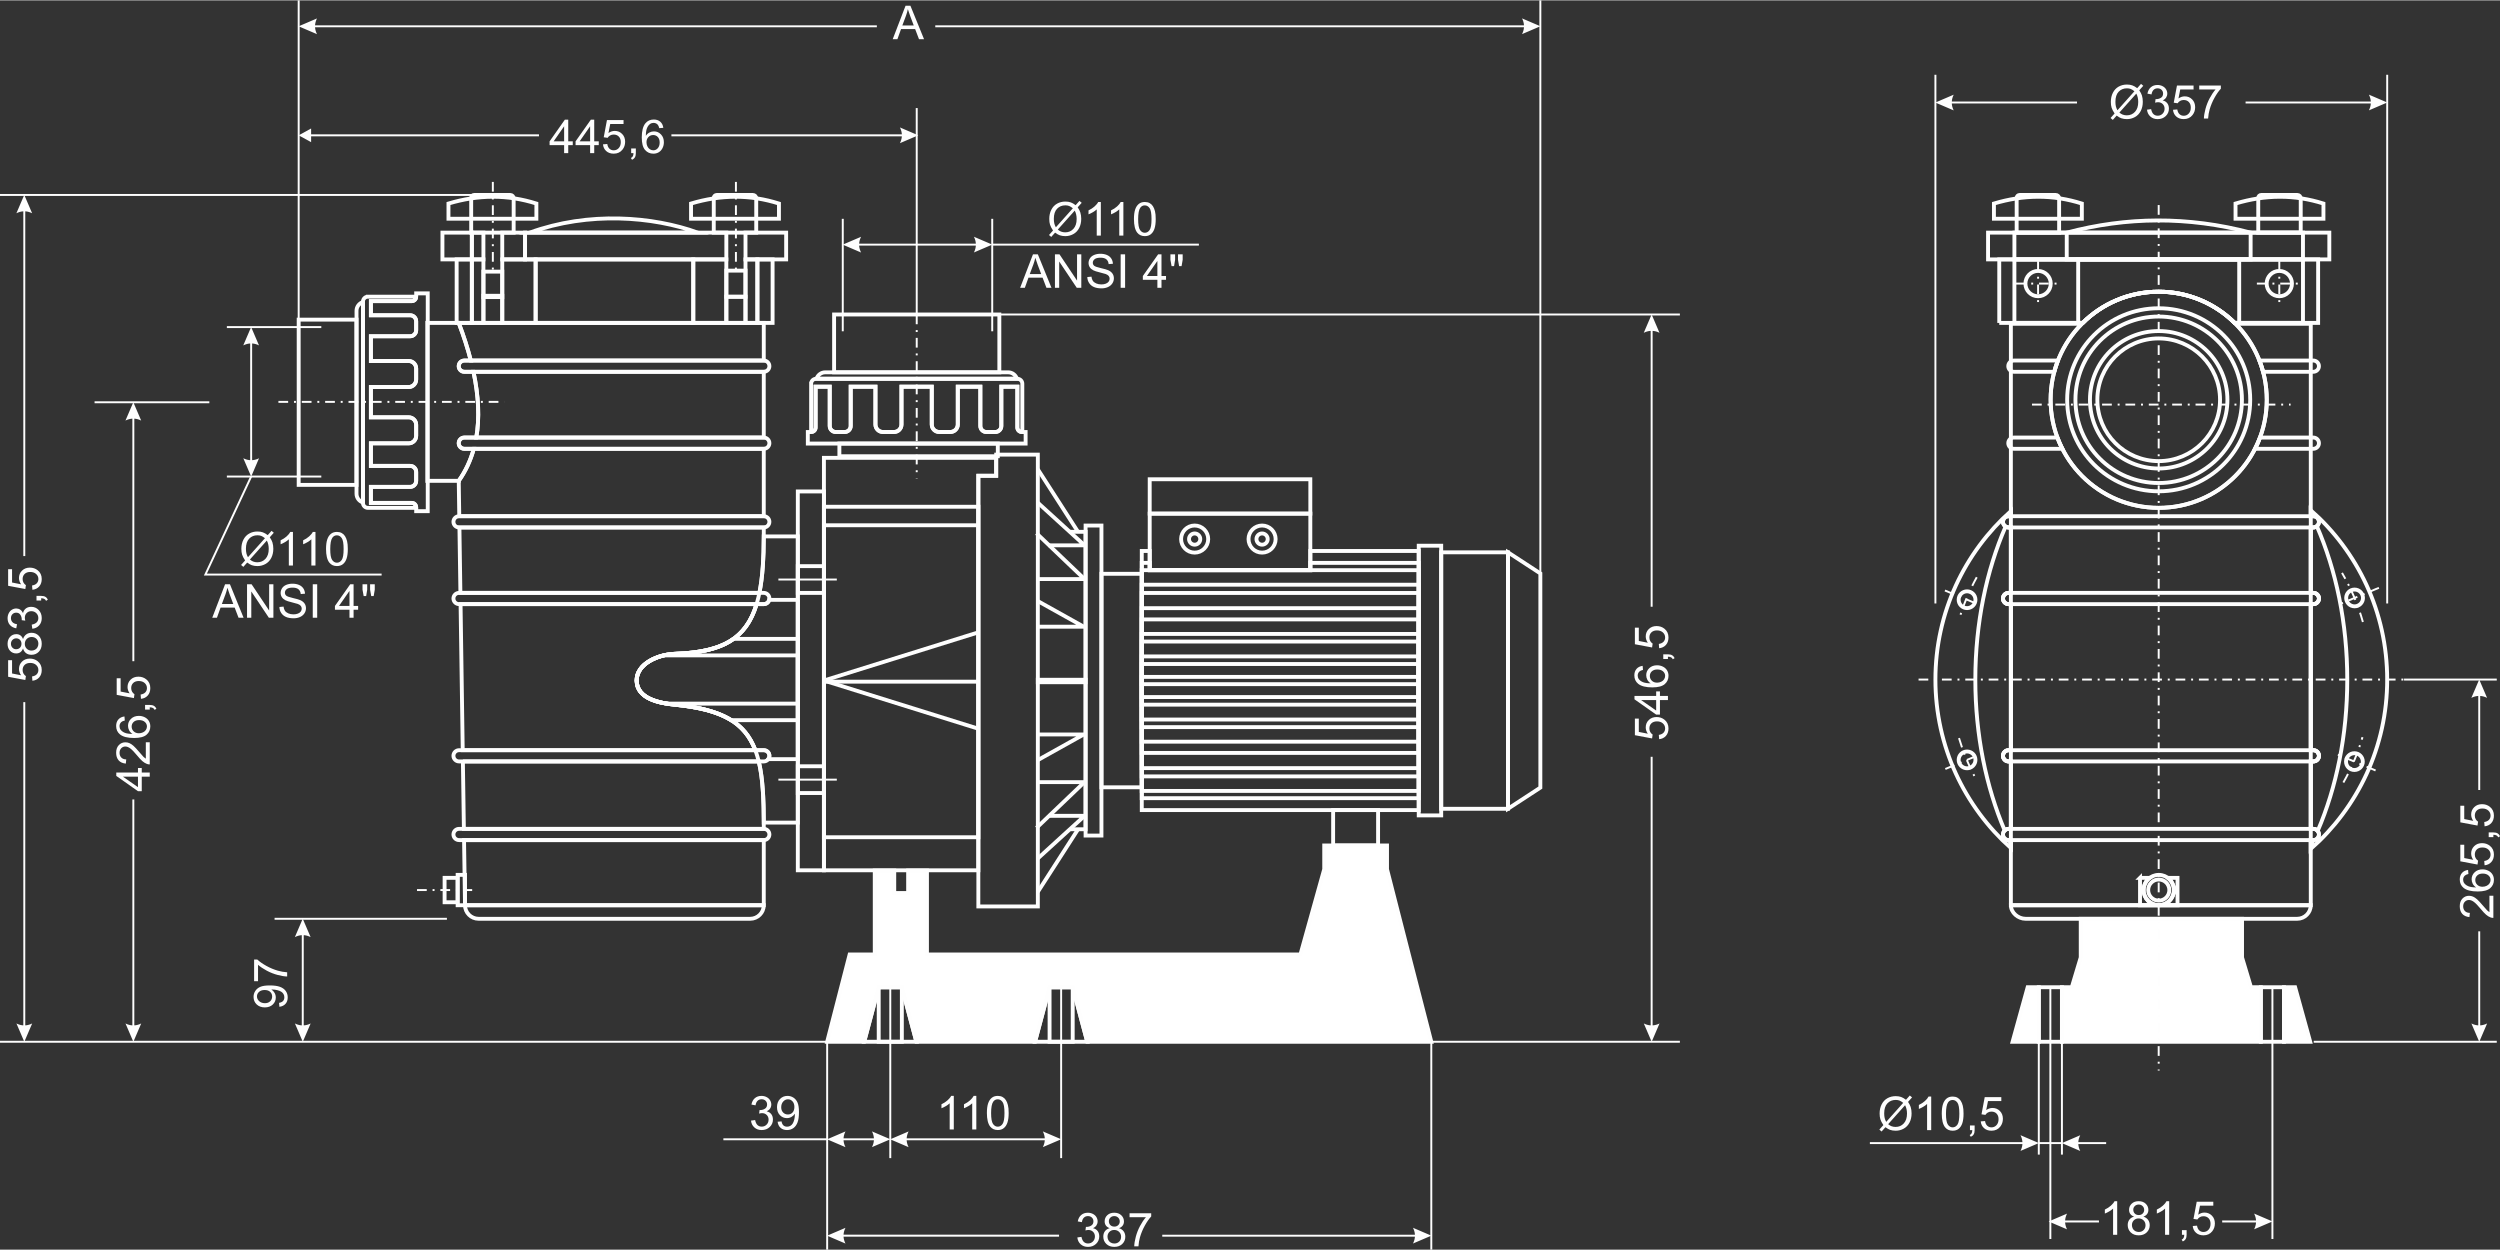 <?xml version="1.0" encoding="UTF-8"?>
<!DOCTYPE svg PUBLIC "-//W3C//DTD SVG 1.1//EN" "http://www.w3.org/Graphics/SVG/1.1/DTD/svg11.dtd">
<!-- Creator: CorelDRAW 2018 (64-Bit) -->
<svg xmlns="http://www.w3.org/2000/svg" xml:space="preserve" width="1000px" height="500px" version="1.1" style="shape-rendering:geometricPrecision; text-rendering:geometricPrecision; image-rendering:optimizeQuality; fill-rule:evenodd; clip-rule:evenodd"
viewBox="0 0 998.989 499.207"
 xmlns:xlink="http://www.w3.org/1999/xlink">
 <rect x="0" y="0" width="998.989" height="499.207" fill="#333333" stroke="none"/>
 <defs>
  <style type="text/css">
   <![CDATA[
    .str2 {stroke:#FEFEFE;stroke-width:0.778;stroke-miterlimit:22.926}
    .str0 {stroke:#FEFEFE;stroke-width:1.556;stroke-miterlimit:22.926}
    .str1 {stroke:#FEFEFE;stroke-width:1.556;stroke-linejoin:round;stroke-miterlimit:22.926}
    .str3 {stroke:#FEFEFE;stroke-width:0.778;stroke-miterlimit:22.926;stroke-dasharray:3.89 2.334 0.778 2.334}
    .fil1 {fill:none}
    .fil0 {fill:white}
    .fil2 {fill:#FEFEFE;fill-rule:nonzero}
    .fil3 {fill:#FEFEFE;fill-rule:nonzero}
   ]]>
  </style>
 </defs>
 <g id="Слой_x0020_1">
  <g id="_1855516752">
   <polygon class="fil0 str0" points="349.546,347.73 357.338,347.73 357.338,356.711 362.885,356.711 362.885,347.73 370.413,347.73 370.413,381.274 519.645,381.274 529.154,347.202 529.154,337.694 554.245,337.694 554.245,347.202 562.962,381.274 571.942,416.14 434.462,416.14 428.651,394.349 419.406,394.349 413.596,416.14 366.185,416.14 360.374,394.349 351.129,394.349 345.318,416.14 330.529,416.14 339.51,381.274 349.546,381.274 "/>
   <rect class="fil1 str0" x="351.129" y="394.349" width="9.245" height="21.791"/>
   <polygon class="fil1 str0" points="351.129,394.349 360.374,394.349 366.185,416.14 345.318,416.14 "/>
   <rect class="fil1 str0" x="419.406" y="394.349" width="9.245" height="21.791"/>
   <polygon class="fil1 str0" points="419.406,394.349 428.651,394.349 434.462,416.14 413.596,416.14 "/>
   <rect class="fil1 str0" x="532.714" y="323.563" width="17.961" height="14.132"/>
   <polygon class="fil1 str0" points="456.248,323.562 566.919,323.562 566.919,220.025 523.599,220.025 523.599,227.685 459.417,227.685 459.417,220.025 456.248,220.025 "/>
   <polygon class="fil1 str0" points="456.248,318.807 566.919,318.807 566.919,224.78 523.599,224.78 523.599,227.685 459.417,227.685 459.417,224.78 456.248,224.78 "/>
   <rect class="fil1 str0" x="456.248" y="227.693" width="110.67" height="88.216"/>
   <rect class="fil1 str0" x="456.248" y="233.503" width="110.67" height="76.595"/>
   <rect class="fil1 str0" x="456.248" y="236.804" width="110.67" height="69.992"/>
   <rect class="fil1 str0" x="456.248" y="242.878" width="110.67" height="57.841"/>
   <rect class="fil1 str0" x="456.248" y="247.368" width="110.67" height="48.86"/>
   <rect class="fil1 str0" x="456.248" y="253.177" width="110.67" height="37.238"/>
   <rect class="fil1 str0" x="456.248" y="256.214" width="110.67" height="31.164"/>
   <rect class="fil1 str0" x="456.248" y="262.156" width="110.67" height="19.277"/>
   <rect class="fil1 str0" x="456.248" y="265.193" width="110.67" height="13.203"/>
   <rect class="fil1 str0" x="456.248" y="270.342" width="110.67" height="2.902"/>
   <rect class="fil1 str0" x="566.919" y="217.921" width="8.979" height="107.764"/>
   <rect class="fil1 str0" x="575.898" y="220.562" width="26.676" height="102.481"/>
   <polygon class="fil1 str0" points="615.517,314.582 602.574,323.034 602.574,220.553 615.517,229.004 "/>
   <rect class="fil1 str0" x="440.135" y="229.144" width="16.113" height="85.314"/>
   <rect class="fil1 str0" x="433.796" y="209.866" width="6.339" height="123.877"/>
   <rect class="fil1 str0" x="459.417" y="205.101" width="64.183" height="22.584"/>
   <rect class="fil1 str0" x="459.417" y="191.366" width="64.183" height="13.735"/>
   <g>
    <circle class="fil1 str0" cx="477.377" cy="215.268" r="5.415"/>
    <circle class="fil1 str0" cx="477.377" cy="215.268" r="2.245"/>
    <circle class="fil1 str0" cx="504.321" cy="215.268" r="5.415"/>
    <circle class="fil1 str0" cx="504.321" cy="215.268" r="2.245"/>
   </g>
   <polyline class="fil1 str0" points="427.725,331.221 433.795,331.221 433.795,212.366 427.47,212.366 "/>
   <polygon class="fil1 str0" points="390.942,362.066 414.714,362.066 414.714,181.522 398.074,181.522 398.074,189.974 390.942,189.974 "/>
   <polygon class="fil1 str0" points="329.236,347.623 390.942,347.623 390.942,189.974 398.074,189.974 398.074,182.807 329.236,182.807 "/>
   <rect class="fil1 str0" x="329.236" y="202.352" width="61.706" height="132.064"/>
   <line class="fil1 str0" x1="329.236" y1="209.748" x2="390.942" y2= "209.748" />
   <line class="fil1 str0" x1="329.236" y1="271.794" x2="390.942" y2= "252.537" />
   <line class="fil1 str0" x1="329.236" y1="271.794" x2="390.942" y2= "291.051" />
   <line class="fil1 str0" x1="390.942" y1="272.248" x2="328.704" y2= "272.248" />
   <rect class="fil1 str0" x="318.803" y="196.238" width="10.433" height="151.385"/>
   <rect class="fil1 str0" x="318.803" y="226.085" width="10.433" height="10.697"/>
   <rect class="fil1 str0" x="318.803" y="306.05" width="10.433" height="10.697"/>
   <path class="fil1 str0" d="M318.802 214.2l-13.602 0c-0.018,34.946 -7.55,45.995 -35.526,46.926 -6.65,0.221 -15.336,3.92 -15.267,10.712 0.075,7.276 9.165,9.007 15.267,9.609 30.783,3.039 35.526,14.972 35.526,47.116l0 0.004 13.602 0 0 -114.367z"/>
   <path class="fil1 str0" d="M318.802 239.556l-11.421 0c-0.243,0.977 -1.13,1.705 -2.179,1.705l-2.874 0c-4.246,14.017 -13.811,19.238 -32.654,19.865 -6.65,0.221 -15.336,3.92 -15.267,10.712 0.075,7.276 9.165,9.007 15.267,9.609 18.848,1.861 27.934,7.057 32.145,18.186l3.383 0c1.235,0 2.245,1.009 2.245,2.245l0 0.001c0,0.497 -0.164,0.958 -0.44,1.332l11.795 0 0 -63.655z"/>
   <path class="fil1 str0" d="M318.802 255.14l-25.678 0c-5.417,3.881 -13.01,5.638 -23.45,5.986 -6.65,0.221 -15.336,3.92 -15.267,10.712 0.075,7.276 9.165,9.007 15.267,9.609 10.015,0.989 17.271,2.919 22.507,6.18l26.621 0 0 -32.487z"/>
   <path class="fil1 str0" d="M318.802 261.743l-53.574 0c-5.523,1.331 -10.875,4.757 -10.821,10.095 0.062,6.047 6.35,8.264 11.976,9.186l52.419 0 0 -19.281z"/>
   <path class="fil1 str0" d="M305.2 128.887l-121.889 0c2,5.272 3.606,10.283 4.828,15.041l117.061 0 0 -15.041zm-116.006 19.532c2.107,9.904 2.449,18.641 1.129,26.281l114.877 0 0 -26.281 -116.006 0zm0.129 30.772c-1.305,4.731 -3.319,8.993 -6.011,12.807l0.208 14.133 121.68 0 0 -26.94 -115.877 0zm-5.737 31.431l0.386 26.149 119.477 0c1.235,-6.085 1.746,-13.528 1.751,-22.576l0 -3.573 -121.614 0zm0.452 30.639l0.861 58.372 116.92 0c-4.211,-11.129 -13.296,-16.325 -32.145,-18.186 -6.102,-0.602 -15.192,-2.333 -15.267,-9.609 -0.069,-6.792 8.617,-10.491 15.267,-10.712 18.844,-0.626 28.412,-5.845 32.656,-19.865l-118.292 0zm0.928 62.863l0.397 26.941 119.837 0 0 -2.502c0,-9.984 -0.459,-18.016 -2.012,-24.439l-118.222 0zm0.464 31.432l0.384 26.028 119.386 0 0 -26.028 -119.77 0z"/>
   <path class="fil1 str0" d="M183.311 191.999l-12.55 0 0 -63.112 12.55 0c2,5.272 3.605,10.284 4.828,15.041l-2.588 0c-1.235,0 -2.245,1.01 -2.245,2.245l0 0.001c0,1.236 1.01,2.245 2.245,2.245l3.643 0c2.107,9.904 2.448,18.642 1.128,26.281l-4.771 0c-1.235,0 -2.245,1.009 -2.245,2.245l0 0.001c0,1.235 1.01,2.245 2.245,2.245l3.772 0c-1.304,4.731 -3.319,8.994 -6.012,12.808z"/>
   <path class="fil1 str0" d="M305.202 143.928l-119.651 0c-1.235,0 -2.245,1.01 -2.245,2.245l0 0.001c0,1.236 1.01,2.245 2.245,2.245l119.651 0c1.235,0 2.245,-1.009 2.245,-2.245l0 -0.001c0,-1.235 -1.01,-2.245 -2.245,-2.245zm0 187.137l-121.764 0c-1.235,0 -2.245,1.01 -2.245,2.245l0 0.001c0,1.235 1.01,2.245 2.245,2.245l121.764 0c1.235,0 2.245,-1.01 2.245,-2.245l0 -0.001c0,-1.235 -1.01,-2.245 -2.245,-2.245zm0 -31.432l-121.764 0c-1.235,0 -2.245,1.009 -2.245,2.245l0 0.001c0,1.235 1.01,2.245 2.245,2.245l121.764 0c1.235,0 2.245,-1.01 2.245,-2.245l0 -0.001c0,-1.236 -1.01,-2.245 -2.245,-2.245zm0 -62.862l-121.764 0c-1.235,0 -2.245,1.009 -2.245,2.244l0 0.001c0,1.236 1.01,2.245 2.245,2.245l121.764 0c1.235,0 2.245,-1.009 2.245,-2.245l0 -0.001c0,-1.235 -1.01,-2.244 -2.245,-2.244zm0 -30.64l-121.764 0c-1.235,0 -2.245,1.01 -2.245,2.245l0 0.001c0,1.236 1.01,2.245 2.245,2.245l121.764 0c1.235,0 2.245,-1.009 2.245,-2.245l0 -0.001c0,-1.235 -1.01,-2.245 -2.245,-2.245zm0 -31.431l-119.651 0c-1.235,0 -2.245,1.009 -2.245,2.245l0 0.001c0,1.235 1.01,2.245 2.245,2.245l119.651 0c1.235,0 2.245,-1.01 2.245,-2.245l0 -0.001c0,-1.236 -1.01,-2.245 -2.245,-2.245z"/>
   <path class="fil1 str0" d="M191.229 366.998l108.556 0c2.978,0 5.415,-2.436 5.415,-5.414l-119.386 0c0,2.978 2.436,5.414 5.415,5.414z"/>
   <rect class="fil1 str0" x="182.873" y="349.453" width="2.941" height="12.131"/>
   <rect class="fil1 str0" x="177.657" y="350.641" width="5.217" height="9.754"/>
   <path class="fil1 str0" d="M147.018 118.406l19.281 0c0,0.981 -0.802,1.782 -1.783,1.782l-16.31 0 0 5.647 15.685 0c1.325,0 2.408,1.083 2.408,2.408l0 3.57c0,1.324 -1.083,2.407 -2.408,2.407l-15.685 0 0 9.89 15.107 0c1.642,0 2.986,1.343 2.986,2.986l0 4.426c0,1.644 -1.344,2.987 -2.986,2.987l-15.107 0 0 12.101 15.107 0c1.642,0 2.986,1.343 2.986,2.987l0 4.426c0,1.643 -1.344,2.987 -2.986,2.987l-15.107 0 0 9.013 15.685 0c1.325,0 2.408,1.084 2.408,2.409l0 3.569c0,1.325 -1.083,2.408 -2.408,2.408l-15.685 0 0 6.406 16.31 0c0.981,0 1.783,0.802 1.783,1.782l0 0.199 -19.281 0c-1.091,0 -1.982,-0.892 -1.982,-1.982l0 -80.426c0,-1.091 0.891,-1.982 1.982,-1.982z"/>
   <path class="fil1 str0" d="M170.921 117.085l-4.622 0 0 1.321c0,0.981 -0.802,1.782 -1.783,1.782l-16.31 0 0 5.647 15.685 0c1.325,0 2.408,1.083 2.408,2.408l0 3.57c0,1.324 -1.083,2.407 -2.408,2.407l-15.685 0 0 9.89 15.107 0c1.642,0 2.986,1.343 2.986,2.986l0 4.426c0,1.644 -1.344,2.987 -2.986,2.987l-15.107 0 0 12.101 15.107 0c1.642,0 2.986,1.343 2.986,2.987l0 4.426c0,1.643 -1.344,2.987 -2.986,2.987l-15.107 0 0 9.013 15.685 0c1.325,0 2.408,1.084 2.408,2.409l0 3.569c0,1.325 -1.083,2.408 -2.408,2.408l-15.685 0 0 6.406 16.31 0c0.981,0 1.783,0.802 1.783,1.782l0 1.519 4.622 0 0 -87.031z"/>
   <path class="fil1 str0" d="M145.036 120.553c-1.488,0.467 -2.576,1.862 -2.576,3.499l0 73.097c0,1.637 1.088,3.033 2.576,3.499l0 -80.095z"/>
   <rect class="fil1 str0" x="119.35" y="127.584" width="23.11" height="66.032"/>
   <rect class="fil1 str0" x="182.474" y="103.512" width="6.075" height="25.375"/>
   <rect class="fil1 str0" x="188.549" y="103.512" width="4.622" height="25.375"/>
   <rect class="fil1 str0" x="193.171" y="118.049" width="7.528" height="10.839"/>
   <rect class="fil1 str0" x="193.171" y="108.399" width="7.528" height="10.169"/>
   <rect class="fil1 str0" x="200.698" y="103.512" width="13.339" height="25.375"/>
   <rect class="fil1 str0" x="214.037" y="103.512" width="62.995" height="25.375"/>
   <rect class="fil1 str0" x="277.032" y="103.512" width="13.207" height="25.375"/>
   <rect class="fil1 str0" x="290.239" y="108.002" width="7.66" height="10.433"/>
   <rect class="fil1 str0" x="290.239" y="118.435" width="7.66" height="10.452"/>
   <rect class="fil1 str0" x="297.898" y="103.512" width="4.754" height="25.375"/>
   <rect class="fil1 str0" x="302.652" y="103.512" width="6.075" height="25.375"/>
   <rect class="fil1 str0" x="297.899" y="92.815" width="16.244" height="10.698"/>
   <rect class="fil1 str0" x="188.549" y="92.815" width="4.622" height="10.698"/>
   <rect class="fil1 str0" x="176.795" y="92.814" width="11.754" height="10.698"/>
   <rect class="fil1 str0" x="200.698" y="92.815" width="9.113" height="10.698"/>
   <rect class="fil1 str0" x="209.812" y="92.814" width="80.428" height="10.698"/>
   <path class="fil1 str0" d="M205.255 92.814l-16.97 0 0 -13.866c0,-0.654 0.535,-1.189 1.188,-1.189l14.43 0c0.744,0 1.352,0.609 1.352,1.353l0 13.702z"/>
   <path class="fil1 str0" d="M179.206 87.268l35.129 0 0 -6.075c-11.532,-3.658 -23.246,-3.563 -35.129,0l0 6.075z"/>
   <path class="fil1 str0" d="M302.186 92.814l-16.971 0 0 -13.866c0,-0.654 0.535,-1.189 1.188,-1.189l14.43 0c0.744,0 1.353,0.609 1.353,1.353l0 13.702z"/>
   <path class="fil1 str0" d="M276.136 87.268l35.129 0 0 -6.075c-11.532,-3.658 -23.246,-3.563 -35.129,0l0 6.075z"/>
   <path class="fil1 str0" d="M211.672 92.814l67.221 0c-18.012,-6.485 -43.56,-8.596 -67.221,0z"/>
   <g>
    <path class="fil1 str0" d="M324.123 153.195l0 19.281c0.981,0 1.783,-0.802 1.783,-1.783l0 -16.31 5.646 0 0 15.685c0,1.325 1.083,2.408 2.408,2.408l3.569 0c1.325,0 2.408,-1.083 2.408,-2.408l0 -15.685 9.889 0 0 15.107c0,1.643 1.344,2.986 2.987,2.986l4.426 0c1.644,0 2.987,-1.343 2.987,-2.986l0 -15.107 12.101 0 0 15.107c0,1.643 1.343,2.986 2.987,2.986l4.426 0c1.643,0 2.986,-1.343 2.986,-2.986l0 -15.107 9.015 0 0 15.685c0,1.325 1.083,2.408 2.407,2.408l3.57 0c1.325,0 2.408,-1.083 2.408,-2.408l0 -15.685 6.406 0 0 16.31c0,0.981 0.802,1.783 1.782,1.783l0.198 0 0 -19.281c0,-1.09 -0.891,-1.982 -1.981,-1.982l-80.427 0c-1.09,0 -1.981,0.892 -1.981,1.982z"/>
    <path class="fil1 str0" d="M322.802 177.098l0 -4.622 1.321 0c0.981,0 1.783,-0.802 1.783,-1.783l0 -16.31 5.646 0 0 15.685c0,1.325 1.083,2.408 2.408,2.408l3.569 0c1.325,0 2.408,-1.083 2.408,-2.408l0 -15.685 9.889 0 0 15.107c0,1.643 1.344,2.986 2.987,2.986l4.426 0c1.644,0 2.987,-1.343 2.987,-2.986l0 -15.107 12.101 0 0 15.107c0,1.643 1.343,2.986 2.987,2.986l4.426 0c1.643,0 2.986,-1.343 2.986,-2.986l0 -15.107 9.015 0 0 15.685c0,1.325 1.083,2.408 2.407,2.408l3.57 0c1.325,0 2.408,-1.083 2.408,-2.408l0 -15.685 6.406 0 0 16.31c0,0.981 0.802,1.783 1.782,1.783l1.519 0 0 4.622 -87.031 0z"/>
    <path class="fil1 str0" d="M326.27 151.213c0.467,-1.488 1.862,-2.575 3.499,-2.575l73.097 0c1.637,0 3.032,1.087 3.499,2.575l-80.095 0z"/>
    <polygon class="fil1 str0" points="333.301,148.638 333.301,125.527 399.334,125.527 399.334,148.638 "/>
   </g>
   <rect class="fil1 str0" x="335.414" y="177.098" width="63.302" height="5.066"/>
   <line class="fil1 str1" x1="414.714" y1="187.397" x2="430.765" y2= "212.366" />
   <polyline class="fil1 str1" points="414.714,200.736 433.4,217.772 419.011,217.772 "/>
   <polyline class="fil1 str1" points="414.191,212.951 433.333,231.243 414.714,231.243 "/>
   <polyline class="fil1 str1" points="414.714,250.287 433.06,250.287 414.714,240.052 "/>
   <rect class="fil1 str0" x="414.714" y="271.484" width="19.082" height="0.99"/>
   <g>
    <line class="fil1 str1" x1="414.714" y1="356.231" x2="430.765" y2= "331.262" />
    <polyline class="fil1 str1" points="414.714,342.893 433.4,325.856 419.011,325.856 "/>
    <polyline class="fil1 str1" points="414.191,330.678 433.333,312.385 414.714,312.385 "/>
    <polyline class="fil1 str1" points="414.714,293.341 433.06,293.341 414.714,303.577 "/>
   </g>
  </g>
  <g id="_1857867440">
   <path class="fil1 str0" d="M924.394 143.928l-21.54 0c0.569,1.46 1.059,2.959 1.469,4.491l20.071 0c1.235,0 2.245,-1.009 2.245,-2.245l0 -0.001c0,-1.235 -1.01,-2.245 -2.245,-2.245zm-102.043 0l-17.608 0c-1.235,0 -2.245,1.01 -2.245,2.245l0 0.001c0,1.236 1.01,2.245 2.245,2.245l16.139 0c0.41,-1.532 0.9,-3.031 1.469,-4.491zm102.043 187.137l-121.764 0c-1.235,0 -2.245,1.01 -2.245,2.245l0 0.001c0,1.235 1.01,2.245 2.245,2.245l121.764 0c1.235,0 2.245,-1.01 2.245,-2.245l0 -0.001c0,-1.235 -1.01,-2.245 -2.245,-2.245zm0 -31.432l-121.764 0c-1.235,0 -2.245,1.009 -2.245,2.245l0 0.001c0,1.235 1.01,2.245 2.245,2.245l121.764 0c1.235,0 2.245,-1.01 2.245,-2.245l0 -0.001c0,-1.236 -1.01,-2.245 -2.245,-2.245zm0 -62.862l-121.764 0c-1.235,0 -2.245,1.009 -2.245,2.244l0 0.001c0,1.236 1.01,2.245 2.245,2.245l121.764 0c1.235,0 2.245,-1.009 2.245,-2.245l0 -0.001c0,-1.235 -1.01,-2.244 -2.245,-2.244zm0 -30.64l-121.764 0c-1.235,0 -2.245,1.01 -2.245,2.245l0 0.001c0,1.236 1.01,2.245 2.245,2.245l121.764 0c1.235,0 2.245,-1.009 2.245,-2.245l0 -0.001c0,-1.235 -1.01,-2.245 -2.245,-2.245zm0 -31.431l-21.318 0c-0.575,1.54 -1.234,3.04 -1.973,4.491l23.291 0c1.235,0 2.245,-1.01 2.245,-2.245l0 -0.001c0,-1.236 -1.01,-2.245 -2.245,-2.245zm-102.265 0l-17.386 0c-1.235,0 -2.245,1.009 -2.245,2.245l0 0.001c0,1.235 1.01,2.245 2.245,2.245l19.359 0c-0.74,-1.451 -1.398,-2.951 -1.973,-4.491z"/>
   <path class="fil1 str0" d="M803.539 129.232l28.366 0c-7.721,7.802 -12.49,18.531 -12.49,30.374 0,23.852 19.336,43.187 43.187,43.187 23.852,0 43.188,-19.335 43.188,-43.187 0,-11.843 -4.769,-22.572 -12.489,-30.374l30.073 0 0 232.352 -119.835 0 0 -232.352z"/>
   <path class="fil1 str0" d="M809.403 366.998l108.557 0c2.978,0 5.414,-2.436 5.414,-5.414l-119.834 0c0,2.978 2.885,5.414 5.863,5.414z"/>
   <circle class="fil1 str0" cx="862.633" cy="355.518" r="6.066"/>
   <circle class="fil1 str0" cx="862.633" cy="355.518" r="4.222"/>
   <path class="fil1 str0" d="M855.143 350.641l3.883 0c-1.491,1.105 -2.459,2.878 -2.459,4.877 0,3.35 2.716,6.066 6.066,6.066l-7.49 0 0 -10.943zm11.096 0l3.884 0 0 10.943 -7.49 0c3.35,0 6.065,-2.716 6.065,-6.066 0,-1.999 -0.967,-3.772 -2.459,-4.877z"/>
   <path class="fil0 str0" d="M863.681 366.998l-32.228 0 0 15.449 -3.575 11.902 -3.941 0 0 21.791 7.516 0 32.228 0 32.229 0 7.515 0 0 -21.791 -3.94 0 -3.575 -11.902 0 -15.449 -32.229 0zm-48.988 27.351l-4.445 0 -6.03 21.791 10.475 0 0 -21.791zm97.977 21.791l10.475 0 -6.031 -21.791 -4.444 0 0 21.791z"/>
   <g>
    <rect class="fil1 str0" x="814.693" y="394.349" width="9.245" height="21.791"/>
    <rect class="fil1 str0" x="903.425" y="394.349" width="9.245" height="21.791"/>
   </g>
   <circle class="fil1 str0" cx="862.602" cy="159.606" r="43.187"/>
   <circle class="fil1 str0" cx="862.602" cy="159.606" r="36.573"/>
   <circle class="fil1 str0" cx="862.602" cy="159.606" r="33.266"/>
   <circle class="fil1 str0" cx="862.602" cy="159.606" r="27.463"/>
   <circle class="fil1 str0" cx="862.602" cy="159.606" r="24.512"/>
   <rect class="fil1 str0" x="794.417" y="92.814" width="136.371" height="10.697"/>
   <path class="fil1 str0" d="M798.892 128.887l33.358 0c7.8,-7.708 18.52,-12.468 30.352,-12.468 11.833,0 22.553,4.76 30.353,12.468l33.358 0 0 -25.375 -127.421 0 0 25.375z"/>
   <path class="fil1 str0" d="M804.947 128.887l27.303 0c7.8,-7.708 18.52,-12.468 30.352,-12.468 11.833,0 22.553,4.76 30.353,12.468l27.303 0 0 -25.375 -115.311 0 0 25.375z"/>
   <path class="fil1 str0" d="M830.431 128.887l1.819 0c7.8,-7.708 18.52,-12.468 30.352,-12.468 11.833,0 22.553,4.76 30.353,12.468l1.819 0 0 -25.375 -64.343 0 0 25.375z"/>
   <rect class="fil1 str0" x="804.947" y="92.814" width="115.311" height="10.697"/>
   <path class="fil1 str0" d="M825.86 92.814c23.861,-6.334 48.326,-6.634 73.485,0l0 10.698 -73.485 0 0 -10.698z"/>
   <g>
    <g>
     <path class="fil1 str0" d="M822.818 92.814l-16.97 0 0 -13.866c0,-0.654 0.535,-1.189 1.188,-1.189l14.43 0c0.744,0 1.352,0.609 1.352,1.353l0 13.702z"/>
     <path class="fil1 str0" d="M796.769 87.268l35.129 0 0 -6.075c-11.532,-3.658 -23.247,-3.563 -35.129,0l0 6.075z"/>
    </g>
    <g>
     <path class="fil1 str0" d="M919.357 92.814l-16.971 0 0 -13.866c0,-0.654 0.535,-1.189 1.188,-1.189l14.43 0c0.744,0 1.353,0.609 1.353,1.353l0 13.702z"/>
     <path class="fil1 str0" d="M893.307 87.268l35.129 0 0 -6.075c-11.532,-3.658 -23.246,-3.563 -35.129,0l0 6.075z"/>
    </g>
   </g>
   <g>
    <circle class="fil1 str0" cx="814.406" cy="113.177" r="5.058"/>
    <circle class="fil1 str0" cx="910.799" cy="113.177" r="5.058"/>
   </g>
   <path class="fil1 str0" d="M923.374 203.735c18.725,16.539 30.538,40.725 30.538,67.672 0,26.947 -11.813,51.133 -30.538,67.672l0 -3.523 1.02 0c1.235,0 2.245,-1.01 2.245,-2.245l0 -0.001c0,-1.235 -1.01,-2.245 -2.245,-2.245l-1.02 0 0 -26.941 1.02 0c1.235,0 2.245,-1.01 2.245,-2.245l0 -0.001c0,-1.236 -1.01,-2.245 -2.245,-2.245l-1.02 0 0 -58.372 1.02 0c1.235,0 2.245,-1.009 2.245,-2.245l0 -0.001c0,-1.235 -1.01,-2.244 -2.245,-2.244l-1.02 0 0 -26.149 1.02 0c1.235,0 2.245,-1.009 2.245,-2.245l0 -0.001c0,-1.235 -1.01,-2.245 -2.245,-2.245l-1.02 0 0 -2.396zm-119.835 135.007c-18.504,-16.53 -30.157,-40.57 -30.157,-67.335 0,-26.765 11.653,-50.805 30.157,-67.335l0 2.059 -0.909 0c-1.235,0 -2.245,1.01 -2.245,2.245l0 0.001c0,1.236 1.01,2.245 2.245,2.245l0.909 0 0 26.149 -0.909 0c-1.235,0 -2.245,1.009 -2.245,2.244l0 0.001c0,1.236 1.01,2.245 2.245,2.245l0.909 0 0 58.372 -0.909 0c-1.235,0 -2.245,1.009 -2.245,2.245l0 0.001c0,1.235 1.01,2.245 2.245,2.245l0.909 0 0 26.941 -0.909 0c-1.235,0 -2.245,1.01 -2.245,2.245l0 0.001c0,1.235 1.01,2.245 2.245,2.245l0.909 0 0 3.186z"/>
   <path class="fil1 str0" d="M923.374 204.882c0.204,0.414 0.406,0.831 0.606,1.249l-0.606 0 0 -1.249zm2.431 5.238c7.683,17.6 12.154,38.657 12.154,61.287 0,22.294 -4.339,43.062 -11.815,60.502 -0.412,-0.514 -1.044,-0.844 -1.75,-0.844l-1.02 0 0 -26.941 1.02 0c1.235,0 2.245,-1.01 2.245,-2.245l0 -0.001c0,-1.236 -1.01,-2.245 -2.245,-2.245l-1.02 0 0 -58.372 1.02 0c1.235,0 2.245,-1.009 2.245,-2.245l0 -0.001c0,-1.235 -1.01,-2.244 -2.245,-2.244l-1.02 0 0 -26.149 1.02 0c0.534,0 1.025,-0.188 1.411,-0.502zm-1.291 125.433c-0.373,0.8 -0.753,1.594 -1.14,2.379l0 -2.376 1.02 0c0.04,0 0.08,-0.001 0.12,-0.003zm-120.975 1.596c-0.255,-0.527 -0.507,-1.059 -0.756,-1.593l0.756 0 0 1.593zm-2.475 -5.444c-7.422,-17.398 -11.73,-38.089 -11.73,-60.298 0,-22.567 4.448,-43.568 12.092,-61.137 0.348,0.223 0.761,0.352 1.204,0.352l0.909 0 0 26.149 -0.909 0c-1.235,0 -2.245,1.009 -2.245,2.244l0 0.001c0,1.236 1.01,2.245 2.245,2.245l0.909 0 0 58.372 -0.909 0c-1.235,0 -2.245,1.009 -2.245,2.245l0 0.001c0,1.235 1.01,2.245 2.245,2.245l0.909 0 0 26.941 -0.909 0c-0.608,0 -1.161,0.245 -1.566,0.64zm2.252 -125.574l0.223 -0.466 0 0.466 -0.223 0z"/>
   <circle class="fil1 str0" cx="786.026" cy="239.502" r="3.356"/>
   <circle class="fil1 str0" cx="786.026" cy="303.505" r="3.356"/>
   <circle class="fil1 str0" cx="940.88" cy="238.793" r="3.356"/>
   <circle class="fil1 str0" cx="940.814" cy="304.19" r="3.356"/>
  </g>
  <g id="_1857864880">
   <g>
    <line class="fil1 str2" x1="571.942" y1="416.14" x2="571.942" y2= "499.207" />
    <line class="fil1 str2" x1="615.517" y1="229.004" x2="615.517" y2= "0" />
    <g>
     <path class="fil2" d="M615.517 10.357l-7.321 3.138 0 0 0.095 -0.196 0.089 -0.196 0.082 -0.196 0.077 -0.196 0.07 -0.197 0.065 -0.196 0.058 -0.196 0.052 -0.196 0.046 -0.196 0.04 -0.196 0.034 -0.196 0.027 -0.196 0.022 -0.196 0.015 -0.196 0.009 -0.196 0.003 -0.197 -0.003 -0.196 -0.009 -0.196 -0.015 -0.196 -0.022 -0.196 -0.027 -0.196 -0.034 -0.196 -0.04 -0.196 -0.046 -0.196 -0.052 -0.197 -0.058 -0.196 -0.065 -0.196 -0.07 -0.196 -0.077 -0.196 -0.082 -0.196 -0.089 -0.196 -0.095 -0.196 7.321 3.137zm-241.788 -0.389l238.108 0 0 0.778 -238.108 0 0 -0.778z"/>
    </g>
    <line class="fil1 str2" x1="399.334" y1="125.527" x2="671.273" y2= "125.527" />
    <line class="fil1 str2" x1="571.942" y1="416.14" x2="671.273" y2= "416.14" />
    <g>
     <path class="fil2" d="M659.99 416.14l-3.137 -7.321 0 0 0.196 0.095 0.196 0.089 0.196 0.083 0.196 0.076 0.197 0.071 0.195 0.064 0.197 0.058 0.196 0.052 0.196 0.047 0.196 0.039 0.196 0.034 0.196 0.027 0.196 0.022 0.196 0.015 0.196 0.01 0.196 0.003 0.197 -0.003 0.195 -0.01 0.197 -0.015 0.196 -0.022 0.196 -0.027 0.196 -0.034 0.196 -0.039 0.196 -0.047 0.196 -0.052 0.196 -0.058 0.196 -0.064 0.197 -0.071 0.196 -0.076 0.196 -0.083 0.196 -0.089 0.196 -0.095 -3.138 7.321zm0.39 -113.882l0 110.203 -0.779 0 0 -110.203 0.779 0z"/>
    </g>
    <g>
     <path class="fil2" d="M660.38 129.206l0 113.085 -0.779 0 0 -113.085 0.779 0zm-0.39 -3.679l3.138 7.321 -0.196 -0.095 -0.196 -0.089 -0.196 -0.082 -0.196 -0.077 -0.197 -0.07 -0.196 -0.065 -0.196 -0.058 -0.196 -0.052 -0.196 -0.046 -0.196 -0.04 -0.196 -0.034 -0.196 -0.027 -0.196 -0.022 -0.197 -0.015 -0.195 -0.009 -0.197 -0.003 -0.196 0.003 -0.196 0.009 -0.196 0.015 -0.196 0.022 -0.196 0.027 -0.196 0.034 -0.196 0.04 -0.196 0.046 -0.196 0.052 -0.197 0.058 -0.195 0.065 -0.197 0.07 -0.196 0.077 -0.196 0.082 -0.196 0.089 -0.196 0.095 0 0 3.137 -7.321z"/>
    </g>
    <g>
     <path class="fil2" d="M568.263 494.015l-103.829 0 0 -0.778 103.829 0 0 0.778zm3.679 -0.389l-7.321 3.137 0.095 -0.196 0.089 -0.196 0.083 -0.196 0.077 -0.196 0.07 -0.196 0.064 -0.196 0.058 -0.196 0.053 -0.197 0.046 -0.196 0.039 -0.196 0.034 -0.196 0.028 -0.196 0.021 -0.196 0.015 -0.196 0.01 -0.196 0.003 -0.196 -0.003 -0.197 -0.01 -0.196 -0.015 -0.196 -0.021 -0.196 -0.028 -0.196 -0.034 -0.196 -0.039 -0.196 -0.046 -0.196 -0.053 -0.196 -0.058 -0.196 -0.064 -0.196 -0.07 -0.196 -0.077 -0.197 -0.083 -0.196 -0.089 -0.196 -0.095 -0.196 0 0 7.321 3.138z"/>
    </g>
   </g>
   <g>
    <line class="fil1 str2" x1="355.752" y1="394.349" x2="355.752" y2= "462.634" />
    <line class="fil1 str2" x1="424.029" y1="394.349" x2="424.029" y2= "462.634" />
    <line class="fil1 str2" x1="330.529" y1="416.14" x2="330.529" y2= "499.207" />
    <line class="fil1 str2" x1="330.529" y1="416.14" x2="0" y2= "416.14" />
    <line class="fil1 str2" x1="178.584" y1="366.998" x2="109.719" y2= "366.998" />
    <line class="fil1 str2" x1="83.651" y1="160.601" x2="37.788" y2= "160.601" />
    <line class="fil1 str2" x1="128.394" y1="190.283" x2="90.654" y2= "190.283" />
    <line class="fil1 str2" x1="128.394" y1="130.56" x2="90.654" y2= "130.56" />
    <line class="fil1 str2" x1="196.688" y1="77.759" x2="0" y2= "77.759" />
    <line class="fil1 str2" x1="119.35" y1="127.584" x2="119.35" y2= "0" />
    <line class="fil1 str2" x1="336.766" y1="132.236" x2="336.766" y2= "87.298" />
    <line class="fil1 str2" x1="396.489" y1="132.236" x2="396.489" y2= "87.298" />
    <g>
     <path class="fil2" d="M336.766 97.608l7.321 -3.138 0 0 -0.095 0.196 -0.089 0.196 -0.082 0.196 -0.077 0.196 -0.07 0.197 -0.065 0.195 -0.058 0.197 -0.052 0.196 -0.046 0.196 -0.04 0.196 -0.034 0.196 -0.027 0.196 -0.021 0.196 -0.016 0.196 -0.009 0.196 -0.003 0.197 0.003 0.196 0.009 0.196 0.016 0.196 0.021 0.196 0.027 0.196 0.034 0.196 0.04 0.196 0.046 0.196 0.052 0.196 0.058 0.196 0.065 0.196 0.07 0.197 0.077 0.196 0.082 0.196 0.089 0.196 0.095 0.196 -7.321 -3.137zm56.044 0.389l-52.364 0 0 -0.779 52.364 0 0 0.779zm3.679 -0.389l-7.321 3.137 0.095 -0.196 0.089 -0.196 0.083 -0.196 0.077 -0.196 0.07 -0.197 0.064 -0.195 0.059 -0.197 0.052 -0.196 0.046 -0.196 0.04 -0.196 0.033 -0.196 0.028 -0.196 0.021 -0.196 0.015 -0.196 0.01 -0.196 0.003 -0.196 -0.003 -0.197 -0.01 -0.196 -0.015 -0.196 -0.021 -0.196 -0.028 -0.196 -0.033 -0.196 -0.04 -0.196 -0.046 -0.196 -0.052 -0.196 -0.059 -0.197 -0.064 -0.195 -0.07 -0.197 -0.077 -0.196 -0.083 -0.196 -0.089 -0.196 -0.095 -0.196 0 0 7.321 3.138z"/>
    </g>
    <line class="fil1 str2" x1="396.489" y1="97.608" x2="479.07" y2= "97.608" />
    <g>
     <path class="fil2" d="M123.029 9.968l227.356 0 0 0.778 -227.356 0 0 -0.778zm-3.679 0.389l7.321 -3.137 -0.095 0.196 -0.089 0.196 -0.082 0.196 -0.077 0.196 -0.07 0.196 -0.065 0.196 -0.058 0.196 -0.052 0.197 -0.046 0.196 -0.04 0.196 -0.034 0.196 -0.027 0.196 -0.022 0.196 -0.015 0.196 -0.009 0.196 -0.003 0.196 0.003 0.197 0.009 0.195 0.015 0.197 0.022 0.196 0.027 0.196 0.034 0.196 0.04 0.196 0.046 0.196 0.052 0.196 0.058 0.196 0.065 0.196 0.07 0.197 0.077 0.196 0.082 0.196 0.089 0.196 0.095 0.196 0 0 -7.321 -3.138z"/>
    </g>
    <g>
     <path class="fil2" d="M124.32 51.2l0 5.467 -4.97 -2.733 4.97 -2.734zm91.056 3.123l-91.487 0 0 -0.778 91.487 0 0 0.778z"/>
    </g>
    <g>
     <path class="fil2" d="M363.241 54.323l-94.951 0 0 -0.778 94.951 0 0 0.778zm3.679 -0.389l-7.321 3.137 0.095 -0.196 0.089 -0.196 0.083 -0.196 0.077 -0.196 0.07 -0.196 0.064 -0.196 0.059 -0.196 0.052 -0.197 0.046 -0.196 0.039 -0.196 0.034 -0.196 0.028 -0.196 0.021 -0.196 0.015 -0.196 0.01 -0.196 0.003 -0.196 -0.003 -0.197 -0.01 -0.196 -0.015 -0.196 -0.021 -0.196 -0.028 -0.196 -0.034 -0.196 -0.039 -0.196 -0.046 -0.196 -0.052 -0.196 -0.059 -0.196 -0.064 -0.196 -0.07 -0.196 -0.077 -0.197 -0.083 -0.196 -0.089 -0.196 -0.095 -0.196 0 0 7.321 3.138z"/>
    </g>
    <line class="fil1 str2" x1="366.318" y1="125.527" x2="366.318" y2= "43.039" />
    <g>
     <path class="fil2" d="M100.359 130.56l3.137 7.32 0 0 -0.196 -0.095 -0.196 -0.088 -0.196 -0.083 -0.196 -0.077 -0.196 -0.07 -0.197 -0.064 -0.196 -0.059 -0.196 -0.052 -0.196 -0.046 -0.196 -0.04 -0.196 -0.033 -0.196 -0.028 -0.196 -0.021 -0.196 -0.016 -0.196 -0.009 -0.196 -0.003 -0.197 0.003 -0.196 0.009 -0.196 0.016 -0.196 0.021 -0.196 0.028 -0.196 0.033 -0.196 0.04 -0.196 0.046 -0.196 0.052 -0.197 0.059 -0.195 0.064 -0.197 0.07 -0.196 0.077 -0.196 0.083 -0.196 0.088 -0.196 0.095 3.138 -7.32zm-0.39 56.043l0 -52.364 0.779 0 0 52.364 -0.779 0zm0.39 3.68l-3.138 -7.321 0.196 0.095 0.196 0.089 0.196 0.082 0.196 0.077 0.197 0.07 0.195 0.065 0.197 0.058 0.196 0.052 0.196 0.046 0.196 0.04 0.196 0.034 0.196 0.027 0.196 0.022 0.196 0.015 0.196 0.009 0.197 0.003 0.196 -0.003 0.196 -0.009 0.196 -0.015 0.196 -0.022 0.196 -0.027 0.196 -0.034 0.196 -0.04 0.196 -0.046 0.196 -0.052 0.196 -0.058 0.197 -0.065 0.196 -0.07 0.196 -0.077 0.196 -0.082 0.196 -0.089 0.196 -0.095 0 0 -3.137 7.321z"/>
    </g>
    <polyline class="fil1 str2" points="152.494,229.449 82.072,229.449 100.359,190.283 "/>
    <g>
     <path class="fil2" d="M120.98 366.998l3.137 7.321 0 0 -0.196 -0.095 -0.196 -0.089 -0.196 -0.082 -0.196 -0.077 -0.197 -0.07 -0.196 -0.065 -0.196 -0.058 -0.196 -0.052 -0.196 -0.046 -0.196 -0.04 -0.196 -0.034 -0.196 -0.027 -0.196 -0.021 -0.196 -0.016 -0.196 -0.009 -0.196 -0.003 -0.197 0.003 -0.196 0.009 -0.196 0.016 -0.196 0.021 -0.196 0.027 -0.196 0.034 -0.196 0.04 -0.196 0.046 -0.196 0.052 -0.197 0.058 -0.195 0.065 -0.197 0.07 -0.196 0.077 -0.196 0.082 -0.196 0.089 -0.196 0.095 3.138 -7.321zm-0.39 45.463l0 -41.783 0.779 0 0 41.783 -0.779 0zm0.39 3.679l-3.138 -7.321 0.196 0.095 0.196 0.089 0.196 0.083 0.196 0.076 0.197 0.071 0.195 0.064 0.197 0.058 0.196 0.052 0.196 0.047 0.196 0.039 0.196 0.034 0.196 0.027 0.196 0.022 0.196 0.015 0.196 0.01 0.197 0.003 0.196 -0.003 0.196 -0.01 0.196 -0.015 0.196 -0.022 0.196 -0.027 0.196 -0.034 0.196 -0.039 0.196 -0.047 0.196 -0.052 0.196 -0.058 0.196 -0.064 0.197 -0.071 0.196 -0.076 0.196 -0.083 0.196 -0.089 0.196 -0.095 0 0 -3.137 7.321z"/>
    </g>
    <g>
     <path class="fil2" d="M53.281 416.14l-3.138 -7.321 0 0 0.196 0.095 0.196 0.089 0.196 0.083 0.197 0.076 0.196 0.071 0.196 0.064 0.196 0.058 0.196 0.052 0.196 0.047 0.196 0.039 0.196 0.034 0.196 0.027 0.197 0.022 0.195 0.015 0.197 0.01 0.196 0.003 0.196 -0.003 0.196 -0.01 0.196 -0.015 0.196 -0.022 0.196 -0.027 0.196 -0.034 0.196 -0.039 0.196 -0.047 0.197 -0.052 0.196 -0.058 0.196 -0.064 0.196 -0.071 0.196 -0.076 0.196 -0.083 0.196 -0.089 0.196 -0.095 -3.137 7.321zm0.389 -96.817l0 93.138 -0.778 0 0 -93.138 0.778 0z"/>
    </g>
    <g>
     <path class="fil2" d="M53.67 164.28l0 99.795 -0.778 0 0 -99.795 0.778 0zm-0.389 -3.679l3.137 7.321 -0.196 -0.095 -0.196 -0.089 -0.196 -0.083 -0.196 -0.076 -0.196 -0.071 -0.196 -0.064 -0.196 -0.058 -0.197 -0.052 -0.196 -0.047 -0.196 -0.039 -0.196 -0.034 -0.196 -0.027 -0.196 -0.022 -0.196 -0.015 -0.196 -0.01 -0.196 -0.003 -0.196 0.003 -0.197 0.01 -0.195 0.015 -0.197 0.022 -0.196 0.027 -0.196 0.034 -0.196 0.039 -0.196 0.047 -0.196 0.052 -0.196 0.058 -0.196 0.064 -0.196 0.071 -0.197 0.076 -0.196 0.083 -0.196 0.089 -0.196 0.095 0 0 3.138 -7.321z"/>
    </g>
    <g>
     <path class="fil2" d="M9.704 77.759l3.138 7.321 0 0 -0.196 -0.095 -0.196 -0.089 -0.196 -0.082 -0.196 -0.077 -0.197 -0.07 -0.196 -0.065 -0.196 -0.058 -0.196 -0.052 -0.196 -0.046 -0.196 -0.04 -0.196 -0.034 -0.196 -0.027 -0.196 -0.021 -0.196 -0.016 -0.196 -0.009 -0.197 -0.003 -0.196 0.003 -0.196 0.009 -0.196 0.016 -0.196 0.021 -0.196 0.027 -0.196 0.034 -0.196 0.04 -0.196 0.046 -0.196 0.052 -0.197 0.058 -0.195 0.065 -0.197 0.07 -0.196 0.077 -0.196 0.082 -0.196 0.089 -0.196 0.095 3.137 -7.321zm-0.389 144.296l0 -140.616 0.779 0 0 140.616 -0.779 0z"/>
    </g>
    <g>
     <path class="fil2" d="M9.315 412.461l0 -132.045 0.779 0 0 132.045 -0.779 0zm0.389 3.679l-3.137 -7.321 0.196 0.095 0.196 0.089 0.196 0.083 0.196 0.076 0.197 0.071 0.195 0.064 0.197 0.058 0.196 0.052 0.196 0.047 0.196 0.039 0.196 0.034 0.196 0.027 0.196 0.022 0.196 0.015 0.196 0.01 0.196 0.003 0.197 -0.003 0.196 -0.01 0.196 -0.015 0.196 -0.022 0.196 -0.027 0.196 -0.034 0.196 -0.039 0.196 -0.047 0.196 -0.052 0.196 -0.058 0.196 -0.064 0.197 -0.071 0.196 -0.076 0.196 -0.083 0.196 -0.089 0.196 -0.095 0 0 -3.138 7.321z"/>
    </g>
    <line class="fil1 str2" x1="289.059" y1="455.108" x2="330.529" y2= "455.108" />
    <g>
     <path class="fil2" d="M355.752 455.108l7.32 -3.138 0 0 -0.095 0.197 -0.088 0.195 -0.083 0.197 -0.077 0.196 -0.07 0.196 -0.064 0.196 -0.059 0.196 -0.052 0.196 -0.046 0.196 -0.04 0.196 -0.033 0.196 -0.028 0.197 -0.021 0.196 -0.016 0.196 -0.009 0.196 -0.003 0.196 0.003 0.196 0.009 0.196 0.016 0.196 0.021 0.196 0.028 0.196 0.033 0.196 0.04 0.197 0.046 0.196 0.052 0.196 0.059 0.196 0.064 0.196 0.07 0.196 0.077 0.196 0.083 0.196 0.088 0.196 0.095 0.196 -7.32 -3.137zm64.597 0.389l-60.918 0 0 -0.778 60.918 0 0 0.778zm3.68 -0.389l-7.321 3.137 0.095 -0.196 0.089 -0.196 0.082 -0.196 0.077 -0.196 0.07 -0.196 0.065 -0.196 0.058 -0.196 0.052 -0.196 0.046 -0.196 0.04 -0.196 0.034 -0.197 0.027 -0.196 0.022 -0.196 0.015 -0.196 0.009 -0.196 0.003 -0.196 -0.003 -0.196 -0.009 -0.196 -0.015 -0.196 -0.022 -0.196 -0.027 -0.197 -0.034 -0.196 -0.04 -0.196 -0.046 -0.196 -0.052 -0.196 -0.058 -0.196 -0.065 -0.196 -0.07 -0.196 -0.077 -0.196 -0.082 -0.197 -0.089 -0.195 -0.095 -0.197 0 0 7.321 3.138z"/>
    </g>
    <g>
     <path class="fil2" d="M355.752 455.108l-7.321 3.137 0 0 0.095 -0.196 0.089 -0.196 0.082 -0.196 0.077 -0.196 0.07 -0.196 0.065 -0.196 0.058 -0.196 0.052 -0.196 0.046 -0.196 0.04 -0.196 0.034 -0.197 0.027 -0.196 0.022 -0.196 0.015 -0.196 0.009 -0.196 0.003 -0.196 -0.003 -0.196 -0.009 -0.196 -0.015 -0.196 -0.022 -0.196 -0.027 -0.197 -0.034 -0.196 -0.04 -0.196 -0.046 -0.196 -0.052 -0.196 -0.058 -0.196 -0.065 -0.196 -0.07 -0.196 -0.077 -0.196 -0.082 -0.197 -0.089 -0.195 -0.095 -0.197 7.321 3.138zm-21.543 -0.389l17.863 0 0 0.778 -17.863 0 0 -0.778zm-3.68 0.389l7.321 -3.138 -0.095 0.197 -0.089 0.195 -0.082 0.197 -0.077 0.196 -0.07 0.196 -0.065 0.196 -0.058 0.196 -0.052 0.196 -0.046 0.196 -0.04 0.196 -0.034 0.196 -0.027 0.197 -0.021 0.196 -0.016 0.196 -0.009 0.196 -0.003 0.196 0.003 0.196 0.009 0.196 0.016 0.196 0.021 0.196 0.027 0.196 0.034 0.196 0.04 0.197 0.046 0.196 0.052 0.196 0.058 0.196 0.065 0.196 0.07 0.196 0.077 0.196 0.082 0.196 0.089 0.196 0.095 0.196 0 0 -7.321 -3.137z"/>
    </g>
    <g>
     <path class="fil2" d="M330.529 493.626l7.321 -3.138 0 0 -0.095 0.196 -0.089 0.196 -0.082 0.196 -0.077 0.197 -0.07 0.196 -0.065 0.196 -0.058 0.196 -0.052 0.196 -0.046 0.196 -0.04 0.196 -0.034 0.196 -0.027 0.196 -0.021 0.196 -0.016 0.196 -0.009 0.196 -0.003 0.197 0.003 0.196 0.009 0.196 0.016 0.196 0.021 0.196 0.027 0.196 0.034 0.196 0.04 0.196 0.046 0.196 0.052 0.197 0.058 0.195 0.065 0.197 0.07 0.196 0.077 0.196 0.082 0.196 0.089 0.196 0.095 0.196 -7.321 -3.137zm92.664 0.389l-88.984 0 0 -0.778 88.984 0 0 0.778z"/>
    </g>
    <line class="fil1 str2" x1="334.385" y1="311.398" x2="311.041" y2= "311.398" />
    <line class="fil1 str2" x1="334.385" y1="231.433" x2="311.041" y2= "231.433" />
    <line class="fil1 str3" x1="366.318" y1="125.527" x2="366.318" y2= "191.019" />
    <line class="fil1 str3" x1="294.069" y1="72.546" x2="294.069" y2= "108.002" />
    <line class="fil1 str3" x1="196.935" y1="72.546" x2="196.935" y2= "108.002" />
    <line class="fil1 str3" x1="111.253" y1="160.443" x2="201.518" y2= "160.443" />
    <line class="fil1 str3" x1="166.635" y1="355.518" x2="188.678" y2= "355.518" />
   </g>
  </g>
  <path class="fil3" d="M356.725 15.519l5.129 -13.372 1.945 0 5.444 13.372 -2.013 0 -1.547 -4.053 -5.631 0 -1.45 4.053 -1.877 0zm3.847 -5.491l4.557 0 -1.395 -3.707c-0.42,-1.127 -0.738,-2.057 -0.959,-2.792 -0.183,0.872 -0.429,1.728 -0.737,2.574l-1.466 3.925z"/>
  <path class="fil3" d="M225.422 61.041l0 -3.194 -5.808 0 0 -1.513 6.107 -8.665 1.344 0 0 8.665 1.812 0 0 1.513 -1.812 0 0 3.194 -1.643 0zm0 -4.707l0 -6.016 -4.193 6.016 4.193 0z"/>
  <path id="1" class="fil3" d="M235.809 61.041l0 -3.194 -5.809 0 0 -1.513 6.107 -8.665 1.345 0 0 8.665 1.811 0 0 1.513 -1.811 0 0 3.194 -1.643 0zm0 -4.707l0 -6.016 -4.193 6.016 4.193 0z"/>
  <path id="2" class="fil3" d="M240.947 57.53l1.719 -0.131c0.127,0.837 0.423,1.466 0.884,1.889 0.46,0.42 1.024,0.632 1.687,0.632 0.8,0 1.469,-0.299 2.013,-0.893 0.542,-0.598 0.813,-1.389 0.813,-2.372 0,-0.937 -0.259,-1.675 -0.778,-2.216 -0.52,-0.542 -1.208,-0.813 -2.064,-0.813 -0.532,0 -1.008,0.122 -1.432,0.365 -0.42,0.242 -0.75,0.557 -0.993,0.943l-1.55 -0.225 1.289 -6.872 6.63 0 0 1.569 -5.32 0 -0.712 3.607c0.799,-0.563 1.64,-0.843 2.517,-0.843 1.165,0 2.148,0.404 2.948,1.214 0.8,0.809 1.202,1.848 1.202,3.118 0,1.211 -0.352,2.257 -1.056,3.138 -0.856,1.083 -2.026,1.625 -3.507,1.625 -1.214,0 -2.204,-0.343 -2.973,-1.024 -0.769,-0.682 -1.208,-1.585 -1.317,-2.711z"/>
  <path id="3" class="fil3" d="M252.212 61.041l0 -1.868 1.868 0 0 1.868c0,0.688 -0.122,1.245 -0.368,1.668 -0.243,0.423 -0.632,0.753 -1.164,0.984l-0.448 -0.71c0.349,-0.153 0.604,-0.377 0.766,-0.669 0.165,-0.296 0.258,-0.719 0.277,-1.273l-0.931 0z"/>
  <path id="4" class="fil3" d="M265.058 50.937l-1.625 0.131c-0.146,-0.644 -0.355,-1.114 -0.626,-1.407 -0.445,-0.47 -0.996,-0.704 -1.649,-0.704 -0.527,0 -0.993,0.147 -1.395,0.44 -0.517,0.376 -0.921,0.924 -1.223,1.646 -0.299,0.725 -0.455,1.755 -0.467,3.091 0.395,-0.601 0.881,-1.049 1.453,-1.339 0.573,-0.292 1.171,-0.439 1.799,-0.439 1.096,0 2.03,0.405 2.802,1.211 0.769,0.806 1.155,1.846 1.155,3.125 0,0.841 -0.181,1.619 -0.542,2.341 -0.364,0.722 -0.859,1.273 -1.494,1.656 -0.632,0.383 -1.351,0.576 -2.154,0.576 -1.366,0 -2.484,-0.505 -3.349,-1.51 -0.862,-1.005 -1.295,-2.664 -1.295,-4.974 0,-2.583 0.479,-4.463 1.435,-5.637 0.834,-1.021 1.958,-1.531 3.374,-1.531 1.052,0 1.917,0.296 2.59,0.884 0.672,0.588 1.076,1.401 1.211,2.44zm-6.724 5.771c0,0.566 0.122,1.108 0.361,1.625 0.24,0.516 0.576,0.909 1.003,1.179 0.429,0.271 0.884,0.408 1.366,0.408 0.7,0 1.298,-0.28 1.793,-0.84 0.495,-0.561 0.744,-1.32 0.744,-2.282 0,-0.924 -0.246,-1.653 -0.735,-2.185 -0.489,-0.532 -1.111,-0.8 -1.867,-0.8 -0.741,0 -1.373,0.268 -1.89,0.8 -0.516,0.532 -0.775,1.23 -0.775,2.095z"/>
  <path class="fil2" d="M12.945 271.878l-0.131 -1.718c0.837,-0.128 1.466,-0.424 1.889,-0.884 0.42,-0.461 0.632,-1.024 0.632,-1.687 0,-0.8 -0.299,-1.469 -0.893,-2.014 -0.598,-0.542 -1.389,-0.813 -2.372,-0.813 -0.937,0 -1.675,0.259 -2.216,0.779 -0.542,0.519 -0.813,1.207 -0.813,2.063 0,0.533 0.122,1.009 0.365,1.432 0.242,0.42 0.557,0.75 0.943,0.993l-0.225 1.55 -6.872 -1.289 0 -6.629 1.569 0 0 5.319 3.607 0.713c-0.563,-0.8 -0.843,-1.641 -0.843,-2.518 0,-1.165 0.404,-2.148 1.214,-2.948 0.809,-0.8 1.848,-1.201 3.118,-1.201 1.211,0 2.257,0.351 3.138,1.055 1.083,0.856 1.625,2.026 1.625,3.508 0,1.214 -0.343,2.203 -1.024,2.972 -0.682,0.769 -1.585,1.208 -2.711,1.317z"/>
  <path id="1" class="fil2" d="M9.206 258.961c-0.249,0.681 -0.606,1.185 -1.067,1.515 -0.464,0.327 -1.018,0.492 -1.662,0.492 -0.975,0 -1.79,-0.348 -2.453,-1.046 -0.663,-0.7 -0.996,-1.628 -0.996,-2.789 0,-1.164 0.339,-2.104 1.018,-2.813 0.678,-0.71 1.503,-1.065 2.477,-1.065 0.62,0 1.161,0.162 1.619,0.486 0.46,0.323 0.815,0.815 1.064,1.478 0.268,-0.818 0.698,-1.438 1.295,-1.864 0.595,-0.427 1.304,-0.641 2.132,-0.641 1.143,0 2.101,0.404 2.879,1.21 0.779,0.81 1.168,1.871 1.168,3.188 0,1.316 -0.389,2.378 -1.171,3.187 -0.781,0.806 -1.755,1.211 -2.922,1.211 -0.869,0 -1.597,-0.221 -2.182,-0.663 -0.588,-0.442 -0.987,-1.071 -1.199,-1.886zm-2.788 0.326c0.635,0 1.151,-0.202 1.553,-0.603 0.401,-0.405 0.604,-0.934 0.604,-1.591 0,-0.638 -0.2,-1.155 -0.598,-1.556 -0.399,-0.402 -0.887,-0.601 -1.466,-0.601 -0.604,0 -1.111,0.205 -1.522,0.619 -0.411,0.411 -0.617,0.931 -0.617,1.557 0,0.632 0.203,1.151 0.605,1.562 0.401,0.408 0.88,0.613 1.441,0.613zm6.181 0.542c0.47,0 0.921,-0.109 1.36,-0.327 0.436,-0.218 0.775,-0.548 1.015,-0.99 0.24,-0.439 0.361,-0.912 0.361,-1.413 0,-0.79 -0.252,-1.438 -0.756,-1.945 -0.504,-0.508 -1.146,-0.76 -1.924,-0.76 -0.79,0 -1.444,0.262 -1.961,0.781 -0.517,0.523 -0.775,1.183 -0.775,1.977 0,0.778 0.255,1.416 0.766,1.921 0.51,0.504 1.148,0.756 1.914,0.756z"/>
  <path id="2" class="fil2" d="M12.907 251.104l-0.224 -1.643c0.934,-0.19 1.606,-0.508 2.017,-0.959 0.411,-0.451 0.616,-1.005 0.616,-1.662 0,-0.778 -0.267,-1.435 -0.803,-1.964 -0.535,-0.529 -1.198,-0.794 -1.989,-0.794 -0.753,0 -1.375,0.246 -1.867,0.741 -0.489,0.492 -0.735,1.117 -0.735,1.88 0,0.311 0.062,0.697 0.184,1.161l-1.438 -0.184c0.012,-0.109 0.019,-0.199 0.019,-0.264 0,-0.704 -0.184,-1.332 -0.548,-1.896 -0.364,-0.56 -0.925,-0.84 -1.681,-0.84 -0.601,0 -1.099,0.205 -1.494,0.613 -0.395,0.408 -0.592,0.934 -0.592,1.578 0,0.641 0.203,1.174 0.607,1.6 0.405,0.426 1.012,0.7 1.821,0.822l-0.299 1.643c-1.101,-0.202 -1.957,-0.657 -2.564,-1.369 -0.607,-0.71 -0.909,-1.597 -0.909,-2.656 0,-0.728 0.156,-1.4 0.47,-2.013 0.311,-0.617 0.738,-1.087 1.276,-1.41 0.542,-0.327 1.115,-0.489 1.721,-0.489 0.576,0 1.099,0.156 1.572,0.464 0.473,0.311 0.85,0.772 1.13,1.379 0.18,-0.791 0.56,-1.404 1.136,-1.843 0.573,-0.436 1.295,-0.654 2.157,-0.654 1.168,0 2.16,0.427 2.973,1.277 0.812,0.852 1.217,1.929 1.217,3.23 0,1.174 -0.349,2.148 -1.049,2.923 -0.701,0.778 -1.609,1.22 -2.724,1.329z"/>
  <path id="3" class="fil2" d="M16.456 239.84l-1.868 0 0 -1.868 1.868 0c0.688,0 1.245,0.121 1.668,0.367 0.423,0.243 0.753,0.632 0.984,1.164l-0.71 0.449c-0.153,-0.349 -0.377,-0.604 -0.669,-0.766 -0.296,-0.165 -0.719,-0.258 -1.273,-0.277l0 0.931z"/>
  <path id="4" class="fil2" d="M12.945 235.529l-0.131 -1.718c0.837,-0.128 1.466,-0.424 1.889,-0.884 0.42,-0.461 0.632,-1.024 0.632,-1.687 0,-0.8 -0.299,-1.469 -0.893,-2.014 -0.598,-0.542 -1.389,-0.813 -2.372,-0.813 -0.937,0 -1.675,0.259 -2.216,0.779 -0.542,0.52 -0.813,1.207 -0.813,2.063 0,0.533 0.122,1.009 0.365,1.432 0.242,0.42 0.557,0.75 0.943,0.993l-0.225 1.55 -6.872 -1.289 0 -6.629 1.569 0 0 5.319 3.607 0.713c-0.563,-0.8 -0.843,-1.641 -0.843,-2.518 0,-1.164 0.404,-2.148 1.214,-2.948 0.809,-0.8 1.848,-1.201 3.118,-1.201 1.211,0 2.257,0.351 3.138,1.055 1.083,0.856 1.625,2.026 1.625,3.508 0,1.214 -0.343,2.203 -1.024,2.972 -0.682,0.769 -1.585,1.208 -2.711,1.317z"/>
  <path class="fil2" d="M59.838 310.206l-3.193 0 0 5.808 -1.513 0 -8.665 -6.107 0 -1.345 8.665 0 0 -1.811 1.513 0 0 1.811 3.193 0 0 1.644zm-4.706 0l-6.017 0 6.017 4.192 0 -4.192z"/>
  <path id="1" class="fil2" d="M58.27 296.457l1.568 0 0 8.852c-0.395,0.013 -0.775,-0.052 -1.142,-0.193 -0.601,-0.227 -1.195,-0.591 -1.777,-1.092 -0.582,-0.501 -1.255,-1.217 -2.017,-2.148 -1.192,-1.447 -2.135,-2.431 -2.833,-2.944 -0.697,-0.517 -1.357,-0.775 -1.979,-0.775 -0.651,0 -1.199,0.233 -1.647,0.7 -0.445,0.467 -0.669,1.077 -0.669,1.827 0,0.794 0.236,1.429 0.71,1.905 0.47,0.476 1.126,0.716 1.96,0.722l-0.168 1.681c-1.257,-0.115 -2.216,-0.551 -2.876,-1.304 -0.66,-0.757 -0.989,-1.768 -0.989,-3.041 0,-1.283 0.354,-2.3 1.067,-3.047 0.713,-0.751 1.597,-1.124 2.649,-1.124 0.535,0 1.061,0.109 1.578,0.33 0.52,0.218 1.065,0.582 1.638,1.089 0.569,0.511 1.356,1.354 2.353,2.531 0.828,0.986 1.388,1.621 1.683,1.902 0.296,0.28 0.592,0.51 0.891,0.694l0 -6.565z"/>
  <path id="2" class="fil2" d="M49.735 286.145l0.131 1.625c-0.645,0.146 -1.115,0.355 -1.407,0.625 -0.47,0.446 -0.704,0.997 -0.704,1.65 0,0.526 0.147,0.993 0.439,1.395 0.377,0.516 0.925,0.921 1.647,1.223 0.725,0.299 1.755,0.454 3.091,0.467 -0.601,-0.396 -1.049,-0.881 -1.339,-1.454 -0.292,-0.572 -0.439,-1.17 -0.439,-1.799 0,-1.095 0.405,-2.029 1.211,-2.801 0.806,-0.769 1.846,-1.155 3.125,-1.155 0.841,0 1.618,0.18 2.341,0.542 0.722,0.364 1.273,0.859 1.656,1.494 0.383,0.631 0.575,1.351 0.575,2.154 0,1.366 -0.504,2.483 -1.509,3.349 -1.005,0.862 -2.664,1.295 -4.974,1.295 -2.583,0 -4.464,-0.48 -5.637,-1.435 -1.021,-0.834 -1.531,-1.958 -1.531,-3.374 0,-1.052 0.295,-1.918 0.884,-2.59 0.588,-0.672 1.4,-1.077 2.44,-1.211zm5.771 6.723c0.566,0 1.108,-0.121 1.624,-0.361 0.517,-0.239 0.912,-0.576 1.183,-1.002 0.271,-0.43 0.405,-0.884 0.405,-1.366 0,-0.701 -0.28,-1.298 -0.841,-1.793 -0.56,-0.495 -1.319,-0.744 -2.281,-0.744 -0.924,0 -1.653,0.246 -2.185,0.734 -0.532,0.489 -0.8,1.111 -0.8,1.868 0,0.741 0.268,1.372 0.8,1.889 0.532,0.517 1.229,0.775 2.095,0.775z"/>
  <path id="3" class="fil2" d="M59.838 283.415l-1.867 0 0 -1.867 1.867 0c0.688,0 1.245,0.121 1.669,0.367 0.423,0.243 0.753,0.632 0.983,1.164l-0.709 0.448c-0.153,-0.348 -0.377,-0.604 -0.669,-0.765 -0.296,-0.165 -0.72,-0.259 -1.274,-0.277l0 0.93z"/>
  <path id="4" class="fil2" d="M56.327 279.105l-0.131 -1.719c0.838,-0.127 1.467,-0.423 1.89,-0.884 0.42,-0.46 0.632,-1.024 0.632,-1.687 0,-0.8 -0.299,-1.469 -0.893,-2.013 -0.598,-0.542 -1.389,-0.813 -2.372,-0.813 -0.937,0 -1.675,0.259 -2.216,0.778 -0.542,0.52 -0.813,1.208 -0.813,2.064 0,0.532 0.121,1.008 0.364,1.432 0.243,0.42 0.557,0.75 0.943,0.992l-0.224 1.551 -6.872 -1.289 0 -6.63 1.568 0 0 5.32 3.608 0.712c-0.563,-0.799 -0.844,-1.64 -0.844,-2.517 0,-1.165 0.405,-2.148 1.214,-2.948 0.81,-0.8 1.849,-1.202 3.119,-1.202 1.211,0 2.257,0.352 3.138,1.056 1.083,0.855 1.624,2.026 1.624,3.507 0,1.214 -0.342,2.204 -1.024,2.973 -0.681,0.769 -1.584,1.208 -2.711,1.317z"/>
  <path class="fil3" d="M111.644 402.165l-0.131 -1.568c0.741,-0.134 1.276,-0.389 1.609,-0.766 0.333,-0.377 0.501,-0.859 0.501,-1.45 0,-0.504 -0.115,-0.947 -0.348,-1.329 -0.231,-0.383 -0.539,-0.695 -0.928,-0.934 -0.386,-0.24 -0.909,-0.442 -1.566,-0.607 -0.656,-0.165 -1.326,-0.246 -2.007,-0.246 -0.072,0 -0.184,0.003 -0.33,0.009 0.526,0.327 0.949,0.775 1.273,1.342 0.327,0.566 0.488,1.183 0.488,1.843 0,1.104 -0.401,2.038 -1.204,2.804 -0.8,0.762 -1.858,1.145 -3.172,1.145 -1.354,0 -2.446,-0.398 -3.274,-1.198 -0.825,-0.797 -1.239,-1.796 -1.239,-3.001 0,-0.865 0.233,-1.659 0.703,-2.381 0.467,-0.719 1.134,-1.263 2.002,-1.637 0.865,-0.373 2.12,-0.56 3.76,-0.56 1.709,0 3.069,0.183 4.08,0.554 1.015,0.37 1.784,0.924 2.313,1.656 0.529,0.731 0.794,1.587 0.794,2.571 0,1.046 -0.29,1.899 -0.872,2.561 -0.582,0.66 -1.4,1.059 -2.452,1.192zm-5.899 -6.704c-0.94,0 -1.687,0.249 -2.238,0.747 -0.551,0.495 -0.828,1.099 -0.828,1.809 0,0.734 0.299,1.369 0.894,1.904 0.594,0.539 1.363,0.807 2.309,0.807 0.85,0 1.541,-0.256 2.07,-0.763 0.532,-0.511 0.797,-1.146 0.797,-1.902 0,-0.759 -0.265,-1.382 -0.797,-1.871 -0.529,-0.488 -1.267,-0.731 -2.207,-0.731z"/>
  <path id="1" class="fil3" d="M103.109 391.928l-1.569 0 0 -8.647 1.27 0c0.906,0.85 2.11,1.697 3.614,2.531 1.503,0.837 3.05,1.482 4.64,1.939 1.118,0.327 2.347,0.539 3.68,0.629l0 1.68c-1.052,-0.018 -2.325,-0.224 -3.816,-0.619 -1.494,-0.395 -2.932,-0.958 -4.317,-1.696 -1.386,-0.738 -2.553,-1.522 -3.502,-2.353l0 6.536z"/>
  <path class="fil3" d="M300.1 447.645l1.644 -0.224c0.19,0.934 0.507,1.606 0.958,2.017 0.452,0.411 1.006,0.616 1.662,0.616 0.779,0 1.435,-0.267 1.964,-0.803 0.529,-0.535 0.794,-1.198 0.794,-1.989 0,-0.753 -0.246,-1.375 -0.741,-1.867 -0.491,-0.489 -1.117,-0.734 -1.88,-0.734 -0.311,0 -0.697,0.062 -1.161,0.183l0.184 -1.438c0.109,0.013 0.199,0.019 0.265,0.019 0.703,0 1.332,-0.184 1.895,-0.548 0.561,-0.364 0.841,-0.925 0.841,-1.681 0,-0.601 -0.206,-1.099 -0.614,-1.494 -0.407,-0.395 -0.933,-0.591 -1.578,-0.591 -0.641,0 -1.173,0.202 -1.599,0.607 -0.427,0.404 -0.701,1.011 -0.822,1.82l-1.644 -0.298c0.202,-1.102 0.657,-1.958 1.37,-2.565 0.709,-0.607 1.596,-0.909 2.655,-0.909 0.728,0 1.4,0.156 2.014,0.47 0.616,0.311 1.086,0.738 1.41,1.276 0.327,0.542 0.488,1.115 0.488,1.721 0,0.576 -0.155,1.099 -0.463,1.572 -0.312,0.474 -0.772,0.85 -1.379,1.13 0.79,0.181 1.404,0.561 1.842,1.136 0.436,0.573 0.654,1.295 0.654,2.157 0,1.168 -0.426,2.161 -1.276,2.973 -0.853,0.812 -1.93,1.217 -3.231,1.217 -1.173,0 -2.148,-0.352 -2.923,-1.052 -0.778,-0.7 -1.22,-1.606 -1.329,-2.721z"/>
  <path id="1" class="fil3" d="M310.73 448.094l1.569 -0.131c0.133,0.741 0.388,1.276 0.765,1.609 0.377,0.333 0.859,0.501 1.451,0.501 0.504,0 0.946,-0.115 1.329,-0.348 0.383,-0.231 0.694,-0.539 0.934,-0.928 0.239,-0.386 0.442,-0.909 0.607,-1.566 0.165,-0.656 0.245,-1.326 0.245,-2.007 0,-0.072 -0.003,-0.184 -0.009,-0.33 -0.327,0.523 -0.775,0.949 -1.341,1.273 -0.567,0.327 -1.183,0.488 -1.843,0.488 -1.105,0 -2.039,-0.401 -2.804,-1.204 -0.763,-0.8 -1.146,-1.858 -1.146,-3.172 0,-1.357 0.398,-2.446 1.198,-3.274 0.797,-0.825 1.796,-1.239 3.001,-1.239 0.865,0 1.659,0.233 2.381,0.703 0.719,0.467 1.264,1.134 1.637,2.002 0.374,0.865 0.56,2.12 0.56,3.76 0,1.709 -0.183,3.069 -0.554,4.081 -0.37,1.014 -0.924,1.783 -1.655,2.312 -0.732,0.529 -1.588,0.794 -2.571,0.794 -1.046,0 -1.899,-0.29 -2.562,-0.872 -0.66,-0.582 -1.058,-1.4 -1.192,-2.452zm6.704 -5.899c0,-0.94 -0.249,-1.687 -0.747,-2.238 -0.495,-0.551 -1.099,-0.828 -1.808,-0.828 -0.735,0 -1.37,0.296 -1.905,0.891 -0.539,0.594 -0.806,1.366 -0.806,2.312 0,0.85 0.255,1.541 0.762,2.07 0.511,0.532 1.146,0.797 1.902,0.797 0.76,0 1.382,-0.265 1.871,-0.797 0.489,-0.529 0.731,-1.267 0.731,-2.207z"/>
  <path class="fil3" d="M381.133 451.194l-1.643 0 0 -10.465c-0.396,0.38 -0.915,0.757 -1.557,1.133 -0.641,0.377 -1.22,0.66 -1.73,0.847l0 -1.588c0.918,-0.429 1.721,-0.952 2.409,-1.568 0.688,-0.614 1.176,-1.208 1.463,-1.787l1.058 0 0 13.428z"/>
  <path id="1" class="fil3" d="M390.135 451.194l-1.644 0 0 -10.465c-0.395,0.38 -0.915,0.757 -1.556,1.133 -0.641,0.377 -1.22,0.66 -1.731,0.847l0 -1.588c0.918,-0.429 1.722,-0.952 2.41,-1.568 0.687,-0.614 1.176,-1.208 1.462,-1.787l1.059 0 0 13.428z"/>
  <path id="2" class="fil3" d="M394.358 444.595c0,-1.578 0.162,-2.854 0.486,-3.819 0.327,-0.968 0.809,-1.712 1.451,-2.232 0.637,-0.52 1.444,-0.778 2.415,-0.778 0.716,0 1.345,0.143 1.889,0.433 0.542,0.289 0.99,0.706 1.338,1.251 0.349,0.542 0.623,1.205 0.822,1.986 0.203,0.781 0.302,1.836 0.302,3.159 0,1.569 -0.162,2.839 -0.482,3.804 -0.321,0.968 -0.803,1.712 -1.444,2.234 -0.639,0.523 -1.448,0.785 -2.425,0.785 -1.286,0 -2.297,-0.458 -3.032,-1.376 -0.881,-1.121 -1.32,-2.935 -1.32,-5.447zm1.681 0.006c0,2.201 0.256,3.664 0.769,4.386 0.514,0.725 1.149,1.086 1.902,1.086 0.753,0 1.388,-0.364 1.902,-1.089 0.513,-0.729 0.768,-2.188 0.768,-4.383 0,-2.2 -0.255,-3.663 -0.768,-4.385 -0.511,-0.725 -1.152,-1.087 -1.921,-1.087 -0.753,0 -1.357,0.321 -1.808,0.959 -0.563,0.812 -0.844,2.319 -0.844,4.513z"/>
  <path class="fil3" d="M430.503 494.334l1.644 -0.224c0.19,0.934 0.507,1.606 0.959,2.017 0.451,0.411 1.005,0.616 1.662,0.616 0.778,0 1.434,-0.268 1.964,-0.803 0.529,-0.535 0.793,-1.198 0.793,-1.989 0,-0.753 -0.246,-1.376 -0.741,-1.867 -0.491,-0.489 -1.117,-0.735 -1.879,-0.735 -0.312,0 -0.698,0.062 -1.162,0.184l0.184 -1.438c0.109,0.012 0.199,0.018 0.265,0.018 0.703,0 1.332,-0.183 1.895,-0.547 0.561,-0.365 0.841,-0.925 0.841,-1.681 0,-0.601 -0.206,-1.099 -0.613,-1.494 -0.408,-0.396 -0.934,-0.592 -1.579,-0.592 -0.641,0 -1.173,0.203 -1.599,0.607 -0.427,0.405 -0.701,1.012 -0.822,1.821l-1.643 -0.299c0.202,-1.101 0.656,-1.957 1.369,-2.564 0.71,-0.607 1.597,-0.909 2.655,-0.909 0.728,0 1.401,0.156 2.014,0.47 0.616,0.311 1.086,0.738 1.41,1.276 0.327,0.541 0.489,1.114 0.489,1.721 0,0.576 -0.156,1.099 -0.464,1.572 -0.311,0.473 -0.772,0.85 -1.379,1.13 0.791,0.18 1.404,0.56 1.843,1.136 0.435,0.573 0.653,1.295 0.653,2.157 0,1.167 -0.426,2.16 -1.276,2.973 -0.853,0.812 -1.93,1.217 -3.231,1.217 -1.173,0 -2.148,-0.352 -2.923,-1.052 -0.778,-0.701 -1.22,-1.607 -1.329,-2.721z"/>
  <path id="1" class="fil3" d="M443.421 490.633c-0.682,-0.249 -1.186,-0.607 -1.516,-1.067 -0.327,-0.464 -0.492,-1.018 -0.492,-1.662 0,-0.975 0.349,-1.79 1.046,-2.453 0.7,-0.663 1.628,-0.996 2.789,-0.996 1.164,0 2.104,0.339 2.814,1.018 0.709,0.678 1.064,1.503 1.064,2.477 0,0.62 -0.162,1.161 -0.485,1.619 -0.324,0.46 -0.816,0.815 -1.479,1.064 0.819,0.268 1.438,0.697 1.864,1.295 0.427,0.594 0.642,1.304 0.642,2.132 0,1.143 -0.405,2.101 -1.211,2.879 -0.81,0.778 -1.871,1.168 -3.187,1.168 -1.317,0 -2.378,-0.39 -3.188,-1.171 -0.806,-0.781 -1.21,-1.755 -1.21,-2.922 0,-0.869 0.22,-1.597 0.663,-2.182 0.442,-0.589 1.07,-0.987 1.886,-1.199zm-0.327 -2.789c0,0.635 0.202,1.152 0.604,1.554 0.404,0.401 0.933,0.603 1.59,0.603 0.638,0 1.155,-0.199 1.557,-0.597 0.401,-0.399 0.6,-0.887 0.6,-1.466 0,-0.604 -0.205,-1.111 -0.619,-1.522 -0.411,-0.411 -0.931,-0.617 -1.556,-0.617 -0.632,0 -1.152,0.203 -1.563,0.604 -0.408,0.402 -0.613,0.881 -0.613,1.441zm-0.542 6.182c0,0.47 0.109,0.921 0.327,1.36 0.218,0.436 0.548,0.775 0.99,1.015 0.439,0.239 0.912,0.361 1.413,0.361 0.791,0 1.438,-0.252 1.945,-0.756 0.508,-0.505 0.76,-1.146 0.76,-1.924 0,-0.79 -0.262,-1.444 -0.781,-1.961 -0.523,-0.517 -1.183,-0.775 -1.977,-0.775 -0.778,0 -1.416,0.255 -1.92,0.766 -0.505,0.51 -0.757,1.148 -0.757,1.914z"/>
  <path id="2" class="fil3" d="M451.37 486.247l0 -1.568 8.647 0 0 1.27c-0.85,0.906 -1.696,2.11 -2.53,3.614 -0.838,1.503 -1.482,3.05 -1.94,4.64 -0.326,1.118 -0.538,2.347 -0.628,3.679l-1.681 0c0.019,-1.052 0.224,-2.325 0.619,-3.816 0.396,-1.494 0.959,-2.932 1.697,-4.317 0.737,-1.385 1.522,-2.552 2.353,-3.502l-6.537 0z"/>
  <path class="fil3" d="M106.981 213.685l1.528 -1.709 0.899 0.766 -1.603 1.796c0.52,0.778 0.869,1.457 1.052,2.042 0.24,0.765 0.361,1.624 0.361,2.571 0,1.369 -0.277,2.589 -0.827,3.66 -0.555,1.071 -1.33,1.877 -2.329,2.425 -0.999,0.548 -2.06,0.822 -3.184,0.822 -0.837,0 -1.597,-0.119 -2.275,-0.355 -0.523,-0.184 -1.133,-0.536 -1.833,-1.052l-1.538 1.724 -0.9 -0.769 1.61 -1.802c-0.598,-0.906 -0.996,-1.678 -1.196,-2.319 -0.202,-0.641 -0.302,-1.413 -0.302,-2.312 0,-1.373 0.274,-2.596 0.822,-3.667 0.548,-1.074 1.314,-1.886 2.303,-2.44 0.987,-0.551 2.086,-0.828 3.296,-0.828 0.816,0 1.529,0.109 2.139,0.324 0.613,0.214 1.27,0.588 1.977,1.123zm-1.105 1.236c-0.576,-0.452 -1.074,-0.76 -1.504,-0.925 -0.426,-0.165 -0.927,-0.246 -1.503,-0.246 -1.329,0 -2.428,0.452 -3.293,1.354 -0.869,0.903 -1.301,2.251 -1.301,4.044 0,0.703 0.065,1.332 0.199,1.877 0.096,0.407 0.298,0.908 0.607,1.503l6.795 -7.607zm0.747 0.94l-6.77 7.579c0.47,0.383 0.902,0.65 1.294,0.803 0.517,0.202 1.074,0.302 1.675,0.302 1.323,0 2.412,-0.467 3.275,-1.404 0.862,-0.937 1.291,-2.25 1.291,-3.937 0,-1.267 -0.255,-2.378 -0.765,-3.343z"/>
  <path id="1" class="fil3" d="M117.059 225.833l-1.644 0 0 -10.464c-0.395,0.38 -0.915,0.756 -1.556,1.133 -0.641,0.377 -1.22,0.66 -1.73,0.847l0 -1.588c0.918,-0.429 1.721,-0.952 2.409,-1.569 0.687,-0.613 1.176,-1.207 1.463,-1.786l1.058 0 0 13.427z"/>
  <path id="2" class="fil3" d="M126.06 225.833l-1.643 0 0 -10.464c-0.395,0.38 -0.915,0.756 -1.556,1.133 -0.642,0.377 -1.22,0.66 -1.731,0.847l0 -1.588c0.918,-0.429 1.722,-0.952 2.409,-1.569 0.688,-0.613 1.177,-1.207 1.463,-1.786l1.058 0 0 13.427z"/>
  <path id="3" class="fil3" d="M130.284 219.235c0,-1.578 0.162,-2.855 0.486,-3.819 0.327,-0.968 0.809,-1.712 1.45,-2.232 0.638,-0.52 1.445,-0.778 2.416,-0.778 0.716,0 1.345,0.143 1.889,0.433 0.542,0.289 0.99,0.706 1.338,1.251 0.349,0.541 0.623,1.204 0.822,1.985 0.202,0.782 0.302,1.837 0.302,3.16 0,1.568 -0.162,2.838 -0.482,3.803 -0.321,0.969 -0.803,1.712 -1.445,2.235 -0.638,0.523 -1.447,0.785 -2.424,0.785 -1.286,0 -2.297,-0.458 -3.032,-1.376 -0.881,-1.121 -1.32,-2.935 -1.32,-5.447zm1.681 0.006c0,2.201 0.255,3.664 0.769,4.386 0.513,0.725 1.148,1.086 1.902,1.086 0.753,0 1.388,-0.364 1.902,-1.089 0.513,-0.729 0.768,-2.189 0.768,-4.383 0,-2.201 -0.255,-3.663 -0.768,-4.385 -0.511,-0.726 -1.152,-1.087 -1.921,-1.087 -0.753,0 -1.357,0.321 -1.808,0.959 -0.564,0.812 -0.844,2.319 -0.844,4.513z"/>
  <path id="4" class="fil3" d="M84.811 246.697l5.13 -13.372 1.945 0 5.444 13.372 -2.014 0 -1.547 -4.053 -5.631 0 -1.45 4.053 -1.877 0zm3.847 -5.491l4.557 0 -1.395 -3.707c-0.419,-1.126 -0.737,-2.057 -0.958,-2.792 -0.184,0.872 -0.43,1.728 -0.738,2.574l-1.466 3.925z"/>
  <polygon id="5" class="fil3" points="98.715,246.697 98.715,233.325 100.533,233.325 107.549,243.821 107.549,233.325 109.248,233.325 109.248,246.697 107.43,246.697 100.415,236.201 100.415,246.697 "/>
  <path id="6" class="fil3" d="M111.642 242.402l1.662 -0.15c0.078,0.673 0.262,1.223 0.551,1.656 0.289,0.43 0.738,0.778 1.345,1.046 0.607,0.265 1.291,0.398 2.051,0.398 0.675,0 1.27,-0.099 1.786,-0.302 0.517,-0.202 0.9,-0.479 1.152,-0.83 0.252,-0.352 0.38,-0.735 0.38,-1.146 0,-0.417 -0.122,-0.781 -0.364,-1.095 -0.243,-0.312 -0.645,-0.573 -1.205,-0.788 -0.358,-0.137 -1.152,-0.355 -2.381,-0.651 -1.23,-0.295 -2.089,-0.572 -2.581,-0.834 -0.637,-0.336 -1.111,-0.753 -1.422,-1.248 -0.314,-0.495 -0.47,-1.052 -0.47,-1.665 0,-0.679 0.193,-1.311 0.576,-1.896 0.383,-0.588 0.94,-1.033 1.678,-1.338 0.734,-0.305 1.553,-0.458 2.452,-0.458 0.99,0 1.865,0.159 2.621,0.48 0.756,0.317 1.339,0.787 1.746,1.41 0.408,0.619 0.626,1.323 0.657,2.107l-1.699 0.13c-0.091,-0.843 -0.399,-1.481 -0.925,-1.911 -0.526,-0.432 -1.304,-0.647 -2.331,-0.647 -1.071,0 -1.852,0.196 -2.341,0.588 -0.489,0.393 -0.734,0.866 -0.734,1.42 0,0.479 0.174,0.874 0.519,1.185 0.343,0.309 1.23,0.629 2.668,0.953 1.438,0.327 2.425,0.61 2.96,0.853 0.775,0.358 1.351,0.809 1.721,1.36 0.37,0.548 0.554,1.18 0.554,1.896 0,0.713 -0.202,1.378 -0.61,2.007 -0.408,0.629 -0.99,1.118 -1.752,1.466 -0.763,0.349 -1.619,0.523 -2.574,0.523 -1.208,0 -2.22,-0.177 -3.035,-0.529 -0.819,-0.352 -1.457,-0.881 -1.921,-1.59 -0.467,-0.707 -0.709,-1.507 -0.734,-2.4z"/>
  <polygon id="7" class="fil3" points="124.976,246.697 124.976,233.325 126.75,233.325 126.75,246.697 "/>
  <path id="8" class="fil3" d="M139.649 246.697l0 -3.194 -5.808 0 0 -1.512 6.107 -8.666 1.344 0 0 8.666 1.812 0 0 1.512 -1.812 0 0 3.194 -1.643 0zm0 -4.706l0 -6.017 -4.193 6.017 4.193 0z"/>
  <path id="9" class="fil3" d="M145.317 238.05l-0.455 -2.54 0 -2.185 1.868 0 0 2.185 -0.411 2.54 -1.002 0zm3.016 0l-0.445 -2.54 0 -2.185 1.867 0 0 2.185 -0.438 2.54 -0.984 0z"/>
  <path class="fil3" d="M429.816 81.844l1.528 -1.709 0.9 0.766 -1.604 1.796c0.52,0.778 0.869,1.457 1.052,2.042 0.24,0.765 0.362,1.624 0.362,2.571 0,1.369 -0.277,2.589 -0.828,3.66 -0.554,1.071 -1.329,1.877 -2.328,2.425 -1,0.548 -2.061,0.822 -3.185,0.822 -0.837,0 -1.596,-0.119 -2.275,-0.355 -0.523,-0.184 -1.133,-0.536 -1.833,-1.052l-1.538 1.724 -0.9 -0.769 1.61 -1.802c-0.598,-0.906 -0.996,-1.678 -1.195,-2.319 -0.203,-0.641 -0.302,-1.413 -0.302,-2.312 0,-1.373 0.273,-2.596 0.821,-3.667 0.548,-1.074 1.314,-1.886 2.304,-2.44 0.986,-0.551 2.085,-0.828 3.296,-0.828 0.815,0 1.528,0.108 2.138,0.323 0.613,0.215 1.27,0.589 1.977,1.124zm-1.105 1.236c-0.576,-0.452 -1.074,-0.76 -1.504,-0.925 -0.426,-0.165 -0.927,-0.246 -1.503,-0.246 -1.329,0 -2.428,0.452 -3.293,1.354 -0.869,0.903 -1.301,2.251 -1.301,4.044 0,0.703 0.065,1.332 0.199,1.877 0.096,0.407 0.299,0.908 0.607,1.503l6.795 -7.607zm0.747 0.94l-6.77 7.579c0.47,0.383 0.902,0.65 1.295,0.803 0.516,0.202 1.074,0.302 1.674,0.302 1.323,0 2.412,-0.467 3.275,-1.404 0.862,-0.937 1.291,-2.25 1.291,-3.938 0,-1.266 -0.255,-2.377 -0.765,-3.342z"/>
  <path id="1" class="fil3" d="M439.894 93.992l-1.643 0 0 -10.464c-0.396,0.38 -0.915,0.756 -1.557,1.133 -0.641,0.377 -1.22,0.66 -1.73,0.847l0 -1.588c0.918,-0.429 1.721,-0.952 2.409,-1.569 0.688,-0.613 1.176,-1.207 1.463,-1.786l1.058 0 0 13.427z"/>
  <path id="2" class="fil3" d="M448.896 93.992l-1.644 0 0 -10.464c-0.395,0.38 -0.915,0.756 -1.556,1.133 -0.641,0.377 -1.22,0.66 -1.731,0.847l0 -1.588c0.918,-0.429 1.722,-0.952 2.41,-1.569 0.687,-0.613 1.176,-1.207 1.462,-1.786l1.059 0 0 13.427z"/>
  <path id="3" class="fil3" d="M453.12 87.394c0,-1.578 0.161,-2.855 0.485,-3.819 0.327,-0.968 0.809,-1.712 1.451,-2.232 0.637,-0.52 1.444,-0.778 2.415,-0.778 0.716,0 1.345,0.143 1.889,0.433 0.542,0.289 0.99,0.706 1.339,1.251 0.348,0.541 0.622,1.204 0.821,1.985 0.203,0.782 0.302,1.837 0.302,3.16 0,1.568 -0.161,2.838 -0.482,3.803 -0.321,0.968 -0.803,1.712 -1.444,2.235 -0.639,0.523 -1.448,0.785 -2.425,0.785 -1.285,0 -2.297,-0.458 -3.032,-1.376 -0.881,-1.121 -1.319,-2.935 -1.319,-5.447zm1.68 0.006c0,2.201 0.256,3.663 0.769,4.385 0.514,0.726 1.149,1.087 1.902,1.087 0.753,0 1.388,-0.364 1.902,-1.089 0.513,-0.729 0.768,-2.189 0.768,-4.383 0,-2.201 -0.255,-3.664 -0.768,-4.386 -0.511,-0.725 -1.152,-1.086 -1.921,-1.086 -0.753,0 -1.357,0.321 -1.808,0.959 -0.563,0.812 -0.844,2.319 -0.844,4.513z"/>
  <path id="4" class="fil3" d="M407.646 114.856l5.13 -13.372 1.945 0 5.444 13.372 -2.014 0 -1.547 -4.053 -5.631 0 -1.45 4.053 -1.877 0zm3.847 -5.491l4.557 0 -1.394 -3.707c-0.42,-1.126 -0.738,-2.057 -0.959,-2.792 -0.184,0.872 -0.43,1.728 -0.737,2.574l-1.467 3.925z"/>
  <polygon id="5" class="fil3" points="421.55,114.856 421.55,101.484 423.368,101.484 430.384,111.98 430.384,101.484 432.083,101.484 432.083,114.856 430.265,114.856 423.25,104.36 423.25,114.856 "/>
  <path id="6" class="fil3" d="M434.477 110.561l1.662 -0.15c0.078,0.673 0.262,1.223 0.551,1.656 0.289,0.43 0.738,0.778 1.345,1.046 0.607,0.265 1.291,0.398 2.051,0.398 0.675,0 1.27,-0.099 1.786,-0.302 0.517,-0.202 0.9,-0.479 1.152,-0.83 0.252,-0.352 0.38,-0.735 0.38,-1.146 0,-0.417 -0.122,-0.781 -0.364,-1.096 -0.243,-0.311 -0.645,-0.572 -1.205,-0.787 -0.358,-0.137 -1.152,-0.355 -2.381,-0.651 -1.23,-0.295 -2.089,-0.572 -2.58,-0.834 -0.638,-0.336 -1.112,-0.753 -1.423,-1.248 -0.314,-0.495 -0.47,-1.052 -0.47,-1.665 0,-0.679 0.193,-1.311 0.576,-1.896 0.383,-0.588 0.94,-1.033 1.678,-1.338 0.734,-0.305 1.553,-0.458 2.453,-0.458 0.989,0 1.864,0.159 2.62,0.48 0.756,0.317 1.339,0.787 1.746,1.41 0.408,0.619 0.626,1.322 0.657,2.107l-1.699 0.13c-0.09,-0.843 -0.399,-1.481 -0.925,-1.911 -0.526,-0.432 -1.304,-0.647 -2.331,-0.647 -1.071,0 -1.852,0.196 -2.341,0.588 -0.488,0.393 -0.734,0.865 -0.734,1.42 0,0.479 0.174,0.874 0.519,1.185 0.343,0.309 1.23,0.629 2.668,0.953 1.438,0.327 2.425,0.61 2.96,0.853 0.775,0.358 1.351,0.809 1.721,1.36 0.371,0.548 0.554,1.18 0.554,1.896 0,0.713 -0.202,1.378 -0.61,2.007 -0.407,0.629 -0.989,1.118 -1.752,1.466 -0.763,0.349 -1.619,0.523 -2.574,0.523 -1.208,0 -2.22,-0.177 -3.035,-0.529 -0.819,-0.352 -1.457,-0.881 -1.92,-1.59 -0.467,-0.707 -0.71,-1.507 -0.735,-2.4z"/>
  <polygon id="7" class="fil3" points="447.812,114.856 447.812,101.484 449.586,101.484 449.586,114.856 "/>
  <path id="8" class="fil3" d="M462.484 114.856l0 -3.194 -5.808 0 0 -1.512 6.107 -8.666 1.344 0 0 8.666 1.812 0 0 1.512 -1.812 0 0 3.194 -1.643 0zm0 -4.706l0 -6.017 -4.193 6.017 4.193 0z"/>
  <path id="9" class="fil3" d="M468.152 106.209l-0.454 -2.54 0 -2.185 1.867 0 0 2.185 -0.411 2.54 -1.002 0zm3.016 0l-0.445 -2.54 0 -2.185 1.868 0 0 2.185 -0.439 2.54 -0.984 0z"/>
  <path class="fil3" d="M662.989 295.232l-0.131 -1.719c0.837,-0.127 1.466,-0.423 1.89,-0.884 0.42,-0.46 0.631,-1.024 0.631,-1.687 0,-0.8 -0.299,-1.469 -0.893,-2.013 -0.598,-0.542 -1.388,-0.813 -2.372,-0.813 -0.937,0 -1.674,0.259 -2.216,0.778 -0.542,0.52 -0.813,1.208 -0.813,2.064 0,0.532 0.122,1.008 0.365,1.432 0.243,0.42 0.557,0.75 0.943,0.993l-0.224 1.55 -6.873 -1.289 0 -6.63 1.569 0 0 5.32 3.608 0.712c-0.564,-0.799 -0.844,-1.64 -0.844,-2.517 0,-1.165 0.404,-2.148 1.214,-2.948 0.809,-0.8 1.849,-1.202 3.119,-1.202 1.21,0 2.256,0.352 3.137,1.056 1.083,0.855 1.625,2.026 1.625,3.507 0,1.214 -0.342,2.204 -1.024,2.973 -0.682,0.769 -1.584,1.208 -2.711,1.317z"/>
  <path id="1" class="fil3" d="M666.5 279.597l-3.194 0 0 5.808 -1.512 0 -8.666 -6.107 0 -1.345 8.666 0 0 -1.811 1.512 0 0 1.811 3.194 0 0 1.644zm-4.706 0l-6.017 0 6.017 4.193 0 -4.193z"/>
  <path id="2" class="fil3" d="M656.396 265.923l0.131 1.625c-0.644,0.146 -1.114,0.355 -1.407,0.626 -0.47,0.445 -0.703,0.996 -0.703,1.649 0,0.526 0.146,0.993 0.439,1.395 0.376,0.517 0.924,0.921 1.646,1.223 0.725,0.299 1.756,0.454 3.091,0.467 -0.601,-0.396 -1.049,-0.881 -1.338,-1.454 -0.293,-0.572 -0.439,-1.17 -0.439,-1.799 0,-1.095 0.404,-2.029 1.21,-2.801 0.807,-0.769 1.846,-1.155 3.126,-1.155 0.84,0 1.618,0.181 2.34,0.542 0.722,0.364 1.273,0.859 1.656,1.494 0.383,0.632 0.576,1.351 0.576,2.154 0,1.366 -0.504,2.484 -1.51,3.349 -1.005,0.862 -2.664,1.295 -4.974,1.295 -2.583,0 -4.463,-0.48 -5.637,-1.435 -1.02,-0.834 -1.531,-1.958 -1.531,-3.374 0,-1.052 0.296,-1.918 0.884,-2.59 0.588,-0.672 1.401,-1.077 2.44,-1.211zm5.771 6.723c0.567,0 1.108,-0.121 1.625,-0.361 0.516,-0.239 0.912,-0.575 1.183,-1.002 0.27,-0.43 0.404,-0.884 0.404,-1.366 0,-0.701 -0.28,-1.298 -0.84,-1.793 -0.561,-0.495 -1.32,-0.744 -2.282,-0.744 -0.924,0 -1.652,0.246 -2.185,0.734 -0.532,0.489 -0.8,1.112 -0.8,1.868 0,0.741 0.268,1.373 0.8,1.889 0.533,0.517 1.23,0.775 2.095,0.775z"/>
  <path id="3" class="fil3" d="M662.989 258.883l-0.131 -1.719c0.837,-0.127 1.466,-0.423 1.89,-0.884 0.42,-0.46 0.631,-1.024 0.631,-1.687 0,-0.8 -0.299,-1.469 -0.893,-2.013 -0.598,-0.542 -1.388,-0.813 -2.372,-0.813 -0.937,0 -1.674,0.259 -2.216,0.778 -0.542,0.52 -0.813,1.208 -0.813,2.064 0,0.532 0.122,1.009 0.365,1.432 0.243,0.42 0.557,0.75 0.943,0.993l-0.224 1.55 -6.873 -1.289 0 -6.63 1.569 0 0 5.32 3.608 0.712c-0.564,-0.799 -0.844,-1.64 -0.844,-2.517 0,-1.165 0.404,-2.148 1.214,-2.948 0.809,-0.8 1.849,-1.202 3.119,-1.202 1.21,0 2.256,0.352 3.137,1.056 1.083,0.856 1.625,2.026 1.625,3.507 0,1.214 -0.342,2.204 -1.024,2.973 -0.682,0.769 -1.584,1.208 -2.711,1.317z"/>
  <path id="4" class="fil3" d="M666.5 263.193l-1.868 0 0 -1.867 1.868 0c0.688,0 1.245,0.121 1.668,0.367 0.423,0.243 0.753,0.632 0.984,1.164l-0.71 0.448c-0.153,-0.348 -0.377,-0.603 -0.669,-0.765 -0.296,-0.165 -0.719,-0.258 -1.273,-0.277l0 0.93z"/>
  <g>
   <g>
    <g>
     <g>
      <line class="fil1 str2" x1="773.382" y1="241.002" x2="773.382" y2= "29.736" />
      <line class="fil1 str2" x1="953.912" y1="241.002" x2="953.912" y2= "29.736" />
      <g>
       <path class="fil2" d="M773.382 40.824l7.32 -3.138 0 0 -0.095 0.196 -0.088 0.196 -0.083 0.196 -0.077 0.197 -0.07 0.196 -0.065 0.196 -0.058 0.196 -0.052 0.196 -0.046 0.196 -0.04 0.196 -0.034 0.196 -0.027 0.196 -0.021 0.197 -0.016 0.195 -0.009 0.197 -0.003 0.196 0.003 0.196 0.009 0.196 0.016 0.196 0.021 0.196 0.027 0.196 0.034 0.196 0.04 0.196 0.046 0.196 0.052 0.197 0.058 0.196 0.065 0.196 0.07 0.196 0.077 0.196 0.083 0.196 0.088 0.196 0.095 0.196 -7.32 -3.137zm56.585 0.389l-52.906 0 0 -0.778 52.906 0 0 0.778z"/>
      </g>
      <g>
       <path class="fil2" d="M950.232 41.213l-52.906 0 0 -0.778 52.906 0 0 0.778zm3.68 -0.389l-7.321 3.137 0.095 -0.196 0.089 -0.196 0.082 -0.196 0.077 -0.196 0.07 -0.196 0.065 -0.196 0.058 -0.196 0.052 -0.197 0.046 -0.196 0.04 -0.196 0.034 -0.196 0.027 -0.196 0.021 -0.196 0.016 -0.196 0.009 -0.196 0.003 -0.196 -0.003 -0.196 -0.009 -0.197 -0.016 -0.195 -0.021 -0.197 -0.027 -0.196 -0.034 -0.196 -0.04 -0.196 -0.046 -0.196 -0.052 -0.196 -0.058 -0.196 -0.065 -0.196 -0.07 -0.196 -0.077 -0.197 -0.082 -0.196 -0.089 -0.196 -0.095 -0.196 0 0 7.321 3.138z"/>
      </g>
     </g>
     <g>
      <g>
       <line class="fil1 str3" x1="811.975" y1="161.529" x2="915.319" y2= "161.529" />
       <g>
        <line class="fil1 str3" x1="862.602" y1="81.794" x2="862.602" y2= "427.641" />
        <line class="fil1 str3" x1="766.647" y1="271.407" x2="960.646" y2= "271.407" />
        <g>
         <g>
          <line class="fil1 str3" x1="777.18" y1="235.817" x2="793.369" y2= "242.562" />
          <line class="fil1 str3" x1="777.353" y1="307.14" x2="793.32" y2= "300.447" />
          <line class="fil1 str3" x1="950.594" y1="234.747" x2="934.004" y2= "241.659" />
          <line class="fil1 str3" x1="949.272" y1="307.735" x2="933.166" y2= "300.984" />
         </g>
         <path class="fil1 str3" d="M936.403 312.549c3.271,-5.754 5.823,-11.832 7.635,-18.118m0.162 -46.03c-1.95,-6.947 -4.771,-13.529 -8.337,-19.619m-145.961 1.732c-2.921,5.273 -5.291,10.891 -7.032,16.772m-0.058 47.508c1.638,5.586 3.861,11.002 6.648,16.164"/>
        </g>
       </g>
      </g>
      <g>
       <line class="fil1 str3" x1="805.443" y1="113.177" x2="823.37" y2= "113.177" />
       <line class="fil1 str3" x1="814.406" y1="104.214" x2="814.406" y2= "122.141" />
       <g>
        <line class="fil1 str3" x1="901.835" y1="113.177" x2="919.763" y2= "113.177" />
        <line class="fil1 str3" x1="910.799" y1="104.214" x2="910.799" y2= "122.141" />
       </g>
      </g>
     </g>
    </g>
    <g>
     <line class="fil1 str2" x1="960.646" y1="271.407" x2="997.695" y2= "271.407" />
     <line class="fil1 str2" x1="924.549" y1="416.14" x2="997.695" y2= "416.14" />
     <g>
      <path class="fil2" d="M990.691 416.14l-3.137 -7.321 0 0 0.196 0.095 0.196 0.089 0.196 0.083 0.196 0.076 0.196 0.071 0.196 0.064 0.196 0.058 0.197 0.052 0.196 0.047 0.196 0.039 0.196 0.034 0.196 0.027 0.196 0.022 0.196 0.015 0.196 0.01 0.196 0.003 0.197 -0.003 0.195 -0.01 0.197 -0.015 0.196 -0.022 0.196 -0.027 0.196 -0.034 0.196 -0.039 0.196 -0.047 0.196 -0.052 0.196 -0.058 0.196 -0.064 0.196 -0.071 0.197 -0.076 0.196 -0.083 0.196 -0.089 0.196 -0.095 -3.138 7.321zm0.389 -44.136l0 40.457 -0.778 0 0 -40.457 0.778 0z"/>
     </g>
     <g>
      <path class="fil2" d="M991.08 275.086l0 40.457 -0.778 0 0 -40.457 0.778 0zm-0.389 -3.679l3.138 7.321 -0.196 -0.095 -0.196 -0.089 -0.196 -0.083 -0.197 -0.076 -0.196 -0.071 -0.196 -0.064 -0.196 -0.058 -0.196 -0.052 -0.196 -0.047 -0.196 -0.039 -0.196 -0.034 -0.196 -0.027 -0.196 -0.022 -0.197 -0.015 -0.195 -0.01 -0.197 -0.003 -0.196 0.003 -0.196 0.01 -0.196 0.015 -0.196 0.022 -0.196 0.027 -0.196 0.034 -0.196 0.039 -0.196 0.047 -0.197 0.052 -0.196 0.058 -0.196 0.064 -0.196 0.071 -0.196 0.076 -0.196 0.083 -0.196 0.089 -0.196 0.095 0 0 3.137 -7.321z"/>
     </g>
    </g>
   </g>
   <g>
    <g>
     <line class="fil1 str2" x1="814.693" y1="416.14" x2="814.693" y2= "461.231" />
     <line class="fil1 str2" x1="823.937" y1="416.14" x2="823.937" y2= "461.231" />
     <g>
      <line class="fil1 str2" x1="819.315" y1="394.349" x2="819.315" y2= "494.951" />
      <line class="fil1 str2" x1="908.047" y1="394.349" x2="908.047" y2= "494.951" />
      <g>
       <g>
        <path class="fil2" d="M908.047 487.947l-7.32 3.138 0 0 0.095 -0.196 0.088 -0.196 0.083 -0.196 0.077 -0.196 0.07 -0.197 0.065 -0.196 0.058 -0.196 0.052 -0.196 0.046 -0.196 0.04 -0.196 0.034 -0.196 0.027 -0.196 0.021 -0.196 0.016 -0.196 0.009 -0.196 0.003 -0.197 -0.003 -0.196 -0.009 -0.196 -0.016 -0.196 -0.021 -0.196 -0.027 -0.196 -0.034 -0.196 -0.04 -0.196 -0.046 -0.196 -0.052 -0.197 -0.058 -0.196 -0.065 -0.196 -0.07 -0.196 -0.077 -0.196 -0.083 -0.196 -0.088 -0.196 -0.095 -0.196 7.32 3.137zm-20.071 -0.389l16.392 0 0 0.778 -16.392 0 0 -0.778z"/>
       </g>
       <g>
        <path class="fil2" d="M818.666 487.947l7.321 -3.137 0 0 -0.095 0.196 -0.089 0.196 -0.082 0.196 -0.077 0.196 -0.07 0.196 -0.065 0.196 -0.058 0.196 -0.052 0.197 -0.046 0.196 -0.04 0.196 -0.034 0.196 -0.027 0.196 -0.022 0.196 -0.015 0.196 -0.009 0.196 -0.003 0.196 0.003 0.197 0.009 0.195 0.015 0.197 0.022 0.196 0.027 0.196 0.034 0.196 0.04 0.196 0.046 0.196 0.052 0.196 0.058 0.196 0.065 0.196 0.07 0.197 0.077 0.196 0.082 0.196 0.089 0.196 0.095 0.196 -7.321 -3.138zm20.072 0.389l-16.393 0 0 -0.778 16.393 0 0 0.778z"/>
       </g>
      </g>
     </g>
    </g>
    <g>
     <path class="fil2" d="M827.617 456.238l13.994 0 0 0.778 -13.994 0 0 -0.778zm-3.68 0.389l7.321 -3.138 -0.095 0.197 -0.089 0.196 -0.082 0.196 -0.077 0.196 -0.07 0.196 -0.065 0.196 -0.058 0.196 -0.052 0.196 -0.046 0.196 -0.04 0.196 -0.034 0.196 -0.027 0.197 -0.021 0.196 -0.016 0.196 -0.009 0.196 -0.003 0.196 0.003 0.196 0.009 0.196 0.016 0.196 0.021 0.196 0.027 0.197 0.034 0.195 0.04 0.197 0.046 0.196 0.052 0.196 0.058 0.196 0.065 0.196 0.07 0.196 0.077 0.196 0.082 0.196 0.089 0.196 0.095 0.196 0 0 -7.321 -3.137z"/>
    </g>
    <g>
     <path class="fil2" d="M814.693 456.627l-7.321 3.137 0 0 0.095 -0.196 0.089 -0.196 0.082 -0.196 0.077 -0.196 0.07 -0.196 0.065 -0.196 0.058 -0.196 0.052 -0.196 0.046 -0.196 0.04 -0.196 0.034 -0.196 0.027 -0.197 0.022 -0.196 0.015 -0.196 0.009 -0.196 0.003 -0.196 -0.003 -0.196 -0.009 -0.196 -0.015 -0.196 -0.022 -0.196 -0.027 -0.197 -0.034 -0.196 -0.04 -0.196 -0.046 -0.196 -0.052 -0.196 -0.058 -0.196 -0.065 -0.196 -0.07 -0.196 -0.077 -0.196 -0.082 -0.196 -0.089 -0.196 -0.095 -0.197 7.321 3.138zm-67.497 -0.389l63.817 0 0 0.778 -63.817 0 0 -0.778z"/>
    </g>
    <line class="fil1 str2" x1="823.937" y1="456.627" x2="814.693" y2= "456.627" />
   </g>
  </g>
  <path class="fil3" d="M846.02 493.27l-1.643 0 0 -10.464c-0.396,0.379 -0.915,0.756 -1.557,1.132 -0.641,0.377 -1.22,0.66 -1.73,0.847l0 -1.587c0.918,-0.43 1.721,-0.953 2.409,-1.569 0.688,-0.613 1.176,-1.208 1.463,-1.787l1.058 0 0 13.428z"/>
  <path id="1" class="fil3" d="M852.774 486.021c-0.681,-0.249 -1.185,-0.607 -1.515,-1.068 -0.327,-0.464 -0.492,-1.017 -0.492,-1.662 0,-0.974 0.348,-1.79 1.046,-2.453 0.7,-0.663 1.628,-0.996 2.789,-0.996 1.164,0 2.104,0.34 2.813,1.018 0.71,0.679 1.065,1.504 1.065,2.478 0,0.619 -0.162,1.161 -0.486,1.618 -0.323,0.461 -0.815,0.816 -1.478,1.065 0.819,0.268 1.438,0.697 1.864,1.295 0.427,0.594 0.641,1.304 0.641,2.132 0,1.142 -0.404,2.101 -1.21,2.879 -0.81,0.778 -1.871,1.167 -3.188,1.167 -1.316,0 -2.378,-0.389 -3.187,-1.17 -0.806,-0.781 -1.211,-1.756 -1.211,-2.923 0,-0.868 0.221,-1.597 0.663,-2.182 0.442,-0.588 1.071,-0.987 1.886,-1.198zm-0.326 -2.789c0,0.635 0.202,1.152 0.604,1.553 0.404,0.402 0.933,0.604 1.59,0.604 0.638,0 1.155,-0.199 1.556,-0.598 0.402,-0.398 0.601,-0.887 0.601,-1.466 0,-0.604 -0.205,-1.111 -0.619,-1.522 -0.411,-0.411 -0.931,-0.616 -1.557,-0.616 -0.632,0 -1.151,0.202 -1.562,0.604 -0.408,0.401 -0.613,0.881 -0.613,1.441zm-0.542 6.181c0,0.47 0.109,0.922 0.327,1.361 0.218,0.436 0.548,0.775 0.99,1.014 0.439,0.24 0.912,0.362 1.413,0.362 0.79,0 1.438,-0.253 1.945,-0.757 0.508,-0.504 0.76,-1.145 0.76,-1.923 0,-0.791 -0.262,-1.445 -0.781,-1.961 -0.523,-0.517 -1.183,-0.775 -1.977,-0.775 -0.778,0 -1.416,0.255 -1.921,0.765 -0.504,0.511 -0.756,1.149 -0.756,1.914z"/>
  <path id="2" class="fil3" d="M866.794 493.27l-1.644 0 0 -10.464c-0.395,0.379 -0.915,0.756 -1.556,1.132 -0.641,0.377 -1.22,0.66 -1.731,0.847l0 -1.587c0.919,-0.43 1.722,-0.953 2.41,-1.569 0.687,-0.613 1.176,-1.208 1.463,-1.787l1.058 0 0 13.428z"/>
  <path id="3" class="fil3" d="M871.896 493.27l0 -1.867 1.867 0 0 1.867c0,0.688 -0.121,1.245 -0.367,1.669 -0.243,0.423 -0.632,0.753 -1.164,0.983l-0.449 -0.71c0.349,-0.152 0.604,-0.376 0.766,-0.669 0.165,-0.296 0.258,-0.719 0.277,-1.273l-0.93 0z"/>
  <path id="4" class="fil3" d="M876.206 489.759l1.718 -0.131c0.128,0.837 0.424,1.466 0.884,1.89 0.461,0.42 1.024,0.632 1.687,0.632 0.8,0 1.469,-0.299 2.014,-0.894 0.542,-0.597 0.813,-1.388 0.813,-2.372 0,-0.937 -0.259,-1.674 -0.778,-2.216 -0.52,-0.541 -1.208,-0.812 -2.064,-0.812 -0.533,0 -1.009,0.121 -1.432,0.364 -0.42,0.243 -0.75,0.557 -0.993,0.943l-1.55 -0.224 1.289 -6.873 6.629 0 0 1.569 -5.319 0 -0.713 3.608c0.8,-0.564 1.641,-0.844 2.518,-0.844 1.165,0 2.148,0.405 2.948,1.214 0.8,0.809 1.201,1.849 1.201,3.119 0,1.211 -0.351,2.256 -1.055,3.137 -0.856,1.083 -2.026,1.625 -3.508,1.625 -1.214,0 -2.203,-0.342 -2.972,-1.024 -0.769,-0.682 -1.208,-1.584 -1.317,-2.711z"/>
  <path class="fil3" d="M761.621 439.316l1.528 -1.708 0.9 0.765 -1.603 1.796c0.52,0.779 0.868,1.457 1.052,2.042 0.24,0.766 0.361,1.625 0.361,2.571 0,1.37 -0.277,2.59 -0.828,3.661 -0.554,1.07 -1.329,1.876 -2.328,2.424 -0.999,0.548 -2.061,0.822 -3.184,0.822 -0.837,0 -1.597,-0.118 -2.276,-0.355 -0.523,-0.184 -1.132,-0.535 -1.833,-1.052l-1.537 1.725 -0.9 -0.769 1.609 -1.802c-0.597,-0.906 -0.996,-1.678 -1.195,-2.319 -0.202,-0.642 -0.302,-1.414 -0.302,-2.313 0,-1.373 0.274,-2.596 0.822,-3.667 0.548,-1.074 1.313,-1.886 2.303,-2.44 0.987,-0.551 2.086,-0.828 3.296,-0.828 0.816,0 1.529,0.109 2.139,0.324 0.613,0.215 1.27,0.588 1.976,1.123zm-1.105 1.236c-0.575,-0.451 -1.074,-0.759 -1.503,-0.924 -0.427,-0.165 -0.928,-0.246 -1.504,-0.246 -1.329,0 -2.427,0.451 -3.293,1.354 -0.868,0.902 -1.301,2.25 -1.301,4.043 0,0.704 0.066,1.332 0.199,1.877 0.097,0.408 0.299,0.909 0.607,1.503l6.795 -7.607zm0.747 0.94l-6.77 7.579c0.47,0.383 0.903,0.651 1.295,0.803 0.517,0.203 1.074,0.302 1.675,0.302 1.323,0 2.412,-0.467 3.274,-1.404 0.863,-0.936 1.292,-2.25 1.292,-3.937 0,-1.267 -0.255,-2.378 -0.766,-3.343z"/>
  <path id="1" class="fil3" d="M771.7 451.465l-1.644 0 0 -10.465c-0.395,0.38 -0.915,0.757 -1.556,1.133 -0.641,0.377 -1.22,0.66 -1.731,0.847l0 -1.588c0.918,-0.429 1.722,-0.952 2.41,-1.568 0.687,-0.613 1.176,-1.208 1.462,-1.787l1.059 0 0 13.428z"/>
  <path id="2" class="fil3" d="M775.923 444.866c0,-1.578 0.162,-2.854 0.486,-3.819 0.327,-0.968 0.809,-1.712 1.451,-2.232 0.637,-0.519 1.444,-0.778 2.415,-0.778 0.716,0 1.345,0.143 1.889,0.433 0.542,0.289 0.99,0.706 1.339,1.251 0.348,0.542 0.622,1.205 0.821,1.986 0.203,0.781 0.302,1.836 0.302,3.159 0,1.569 -0.161,2.839 -0.482,3.804 -0.321,0.968 -0.803,1.712 -1.444,2.235 -0.639,0.523 -1.448,0.784 -2.425,0.784 -1.285,0 -2.297,-0.458 -3.032,-1.376 -0.881,-1.12 -1.32,-2.935 -1.32,-5.447zm1.681 0.006c0,2.201 0.256,3.664 0.769,4.386 0.514,0.725 1.149,1.086 1.902,1.086 0.753,0 1.388,-0.364 1.902,-1.089 0.513,-0.728 0.768,-2.188 0.768,-4.383 0,-2.2 -0.255,-3.663 -0.768,-4.385 -0.511,-0.725 -1.152,-1.086 -1.921,-1.086 -0.753,0 -1.357,0.32 -1.808,0.958 -0.563,0.813 -0.844,2.319 -0.844,4.513z"/>
  <path id="3" class="fil3" d="M787.188 451.465l0 -1.868 1.868 0 0 1.868c0,0.688 -0.122,1.245 -0.368,1.668 -0.243,0.424 -0.632,0.754 -1.164,0.984l-0.448 -0.71c0.349,-0.152 0.604,-0.377 0.766,-0.669 0.165,-0.296 0.258,-0.719 0.277,-1.273l-0.931 0z"/>
  <path id="4" class="fil3" d="M791.499 447.954l1.718 -0.131c0.128,0.837 0.423,1.466 0.884,1.89 0.461,0.42 1.024,0.631 1.687,0.631 0.8,0 1.469,-0.298 2.014,-0.893 0.541,-0.597 0.812,-1.388 0.812,-2.372 0,-0.937 -0.258,-1.674 -0.778,-2.216 -0.52,-0.542 -1.208,-0.812 -2.064,-0.812 -0.532,0 -1.008,0.121 -1.431,0.364 -0.421,0.243 -0.75,0.557 -0.993,0.943l-1.55 -0.224 1.288 -6.873 6.63 0 0 1.569 -5.319 0 -0.713 3.608c0.8,-0.564 1.64,-0.844 2.518,-0.844 1.164,0 2.148,0.405 2.948,1.214 0.8,0.809 1.201,1.849 1.201,3.119 0,1.21 -0.352,2.256 -1.055,3.137 -0.856,1.083 -2.026,1.625 -3.508,1.625 -1.214,0 -2.204,-0.342 -2.972,-1.024 -0.769,-0.682 -1.208,-1.584 -1.317,-2.711z"/>
  <path class="fil3" d="M994.769 357.787l1.569 0 0 8.853c-0.396,0.012 -0.775,-0.053 -1.143,-0.193 -0.601,-0.227 -1.195,-0.592 -1.777,-1.093 -0.582,-0.501 -1.254,-1.217 -2.017,-2.147 -1.192,-1.448 -2.135,-2.431 -2.832,-2.945 -0.698,-0.517 -1.357,-0.775 -1.98,-0.775 -0.651,0 -1.199,0.234 -1.647,0.7 -0.445,0.467 -0.669,1.077 -0.669,1.828 0,0.793 0.237,1.428 0.71,1.904 0.47,0.477 1.127,0.716 1.961,0.722l-0.168 1.681c-1.258,-0.115 -2.216,-0.551 -2.876,-1.304 -0.66,-0.756 -0.99,-1.768 -0.99,-3.041 0,-1.282 0.355,-2.3 1.068,-3.047 0.712,-0.75 1.596,-1.124 2.648,-1.124 0.536,0 1.062,0.109 1.578,0.33 0.52,0.218 1.065,0.582 1.638,1.09 0.569,0.51 1.357,1.354 2.353,2.53 0.828,0.987 1.388,1.622 1.684,1.902 0.295,0.28 0.591,0.51 0.89,0.694l0 -6.565z"/>
  <path id="1" class="fil3" d="M986.234 347.475l0.131 1.625c-0.645,0.146 -1.115,0.355 -1.407,0.626 -0.47,0.445 -0.704,0.996 -0.704,1.649 0,0.527 0.147,0.993 0.439,1.395 0.377,0.517 0.925,0.921 1.647,1.223 0.725,0.299 1.755,0.455 3.091,0.467 -0.601,-0.395 -1.049,-0.881 -1.339,-1.453 -0.292,-0.573 -0.439,-1.171 -0.439,-1.8 0,-1.095 0.405,-2.029 1.211,-2.801 0.806,-0.769 1.846,-1.155 3.125,-1.155 0.841,0 1.619,0.181 2.341,0.542 0.722,0.364 1.273,0.859 1.656,1.494 0.383,0.632 0.576,1.351 0.576,2.154 0,1.366 -0.505,2.484 -1.51,3.349 -1.005,0.862 -2.664,1.295 -4.974,1.295 -2.583,0 -4.463,-0.479 -5.637,-1.435 -1.021,-0.834 -1.531,-1.958 -1.531,-3.374 0,-1.052 0.296,-1.918 0.884,-2.59 0.588,-0.672 1.401,-1.077 2.44,-1.211zm5.771 6.724c0.566,0 1.108,-0.122 1.624,-0.361 0.517,-0.24 0.912,-0.576 1.183,-1.003 0.271,-0.429 0.405,-0.884 0.405,-1.366 0,-0.7 -0.28,-1.298 -0.841,-1.793 -0.56,-0.495 -1.319,-0.744 -2.281,-0.744 -0.924,0 -1.653,0.246 -2.185,0.735 -0.532,0.488 -0.8,1.111 -0.8,1.867 0,0.741 0.268,1.373 0.8,1.89 0.532,0.516 1.23,0.775 2.095,0.775z"/>
  <path id="2" class="fil3" d="M992.827 345.623l-0.131 -1.718c0.837,-0.127 1.466,-0.423 1.889,-0.884 0.42,-0.46 0.632,-1.024 0.632,-1.687 0,-0.8 -0.299,-1.469 -0.893,-2.014 -0.598,-0.541 -1.389,-0.812 -2.372,-0.812 -0.937,0 -1.675,0.258 -2.216,0.778 -0.542,0.52 -0.813,1.208 -0.813,2.064 0,0.532 0.122,1.008 0.365,1.431 0.242,0.421 0.557,0.751 0.943,0.993l-0.225 1.551 -6.872 -1.289 0 -6.63 1.569 0 0 5.32 3.607 0.712c-0.563,-0.799 -0.843,-1.64 -0.843,-2.518 0,-1.164 0.404,-2.147 1.214,-2.947 0.809,-0.8 1.848,-1.202 3.118,-1.202 1.211,0 2.257,0.352 3.138,1.055 1.083,0.856 1.625,2.027 1.625,3.508 0,1.214 -0.343,2.204 -1.024,2.973 -0.682,0.768 -1.585,1.208 -2.711,1.316z"/>
  <path id="3" class="fil3" d="M996.338 334.359l-1.868 0 0 -1.868 1.868 0c0.687,0 1.244,0.122 1.668,0.367 0.423,0.243 0.753,0.632 0.983,1.165l-0.709 0.448c-0.153,-0.349 -0.377,-0.604 -0.669,-0.766 -0.296,-0.165 -0.719,-0.258 -1.273,-0.277l0 0.931z"/>
  <path id="4" class="fil3" d="M992.827 330.048l-0.131 -1.718c0.837,-0.128 1.466,-0.423 1.889,-0.884 0.42,-0.461 0.632,-1.024 0.632,-1.687 0,-0.8 -0.299,-1.469 -0.893,-2.014 -0.598,-0.542 -1.389,-0.812 -2.372,-0.812 -0.937,0 -1.675,0.258 -2.216,0.778 -0.542,0.52 -0.813,1.208 -0.813,2.063 0,0.533 0.122,1.009 0.365,1.432 0.242,0.42 0.557,0.75 0.943,0.993l-0.225 1.55 -6.872 -1.289 0 -6.629 1.569 0 0 5.319 3.607 0.713c-0.563,-0.8 -0.843,-1.64 -0.843,-2.518 0,-1.164 0.404,-2.148 1.214,-2.948 0.809,-0.8 1.848,-1.201 3.118,-1.201 1.211,0 2.257,0.352 3.138,1.055 1.083,0.856 1.625,2.026 1.625,3.508 0,1.214 -0.343,2.204 -1.024,2.972 -0.682,0.769 -1.585,1.208 -2.711,1.317z"/>
  <path class="fil3" d="M854.017 35.085l1.529 -1.709 0.899 0.766 -1.603 1.796c0.52,0.778 0.868,1.457 1.052,2.042 0.24,0.765 0.361,1.624 0.361,2.571 0,1.369 -0.277,2.589 -0.828,3.66 -0.554,1.071 -1.329,1.877 -2.328,2.425 -0.999,0.548 -2.061,0.822 -3.184,0.822 -0.837,0 -1.597,-0.119 -2.276,-0.355 -0.522,-0.184 -1.132,-0.536 -1.833,-1.052l-1.537 1.724 -0.9 -0.769 1.609 -1.802c-0.597,-0.906 -0.996,-1.678 -1.195,-2.319 -0.202,-0.641 -0.302,-1.413 -0.302,-2.312 0,-1.373 0.274,-2.596 0.822,-3.667 0.548,-1.074 1.313,-1.886 2.303,-2.44 0.987,-0.551 2.086,-0.828 3.296,-0.828 0.816,0 1.529,0.108 2.139,0.323 0.613,0.215 1.27,0.589 1.976,1.124zm-1.105 1.236c-0.575,-0.452 -1.074,-0.76 -1.503,-0.925 -0.426,-0.165 -0.928,-0.246 -1.503,-0.246 -1.33,0 -2.428,0.452 -3.294,1.354 -0.868,0.903 -1.301,2.251 -1.301,4.044 0,0.703 0.066,1.332 0.199,1.877 0.097,0.407 0.299,0.908 0.607,1.503l6.795 -7.607zm0.747 0.94l-6.77 7.579c0.47,0.383 0.903,0.65 1.295,0.803 0.517,0.202 1.074,0.302 1.675,0.302 1.323,0 2.412,-0.467 3.274,-1.404 0.863,-0.937 1.292,-2.25 1.292,-3.938 0,-1.266 -0.255,-2.377 -0.766,-3.342z"/>
  <path id="1" class="fil3" d="M857.933 43.685l1.643 -0.224c0.19,0.934 0.508,1.606 0.959,2.017 0.451,0.411 1.005,0.616 1.662,0.616 0.778,0 1.435,-0.268 1.964,-0.803 0.529,-0.535 0.794,-1.198 0.794,-1.989 0,-0.753 -0.246,-1.376 -0.741,-1.867 -0.492,-0.489 -1.117,-0.735 -1.88,-0.735 -0.311,0 -0.697,0.062 -1.161,0.184l0.184 -1.438c0.108,0.012 0.199,0.018 0.264,0.018 0.704,0 1.332,-0.183 1.896,-0.548 0.56,-0.364 0.84,-0.924 0.84,-1.68 0,-0.601 -0.205,-1.099 -0.613,-1.494 -0.408,-0.396 -0.934,-0.592 -1.578,-0.592 -0.641,0 -1.174,0.203 -1.6,0.607 -0.426,0.405 -0.7,1.012 -0.822,1.821l-1.643 -0.299c0.202,-1.101 0.657,-1.957 1.369,-2.564 0.71,-0.607 1.597,-0.909 2.655,-0.909 0.729,0 1.401,0.155 2.014,0.47 0.617,0.311 1.087,0.737 1.41,1.276 0.327,0.541 0.489,1.114 0.489,1.721 0,0.576 -0.156,1.099 -0.464,1.572 -0.311,0.473 -0.772,0.85 -1.379,1.13 0.791,0.18 1.404,0.56 1.843,1.136 0.436,0.573 0.654,1.295 0.654,2.157 0,1.167 -0.427,2.16 -1.277,2.973 -0.852,0.812 -1.929,1.217 -3.23,1.217 -1.174,0 -2.148,-0.352 -2.923,-1.052 -0.778,-0.701 -1.22,-1.607 -1.329,-2.721z"/>
  <path id="2" class="fil3" d="M868.32 43.722l1.718 -0.13c0.127,0.837 0.423,1.466 0.884,1.889 0.46,0.42 1.024,0.632 1.687,0.632 0.8,0 1.469,-0.299 2.013,-0.893 0.542,-0.598 0.813,-1.389 0.813,-2.372 0,-0.937 -0.258,-1.675 -0.778,-2.216 -0.52,-0.542 -1.208,-0.813 -2.064,-0.813 -0.532,0 -1.008,0.122 -1.432,0.364 -0.42,0.243 -0.75,0.558 -0.992,0.943l-1.551 -0.224 1.289 -6.872 6.63 0 0 1.568 -5.32 0 -0.712 3.608c0.799,-0.563 1.64,-0.844 2.518,-0.844 1.164,0 2.147,0.405 2.947,1.214 0.8,0.81 1.202,1.849 1.202,3.119 0,1.211 -0.352,2.257 -1.056,3.138 -0.855,1.083 -2.026,1.625 -3.507,1.625 -1.214,0 -2.204,-0.343 -2.973,-1.025 -0.769,-0.681 -1.208,-1.584 -1.316,-2.711z"/>
  <path id="3" class="fil3" d="M878.8 35.598l0 -1.568 8.646 0 0 1.27c-0.849,0.905 -1.696,2.11 -2.53,3.614 -0.837,1.503 -1.482,3.05 -1.939,4.64 -0.327,1.118 -0.539,2.347 -0.629,3.679l-1.681 0c0.019,-1.052 0.225,-2.325 0.62,-3.816 0.395,-1.494 0.958,-2.932 1.696,-4.317 0.738,-1.385 1.522,-2.552 2.353,-3.502l-6.536 0z"/>
 </g>
</svg>
